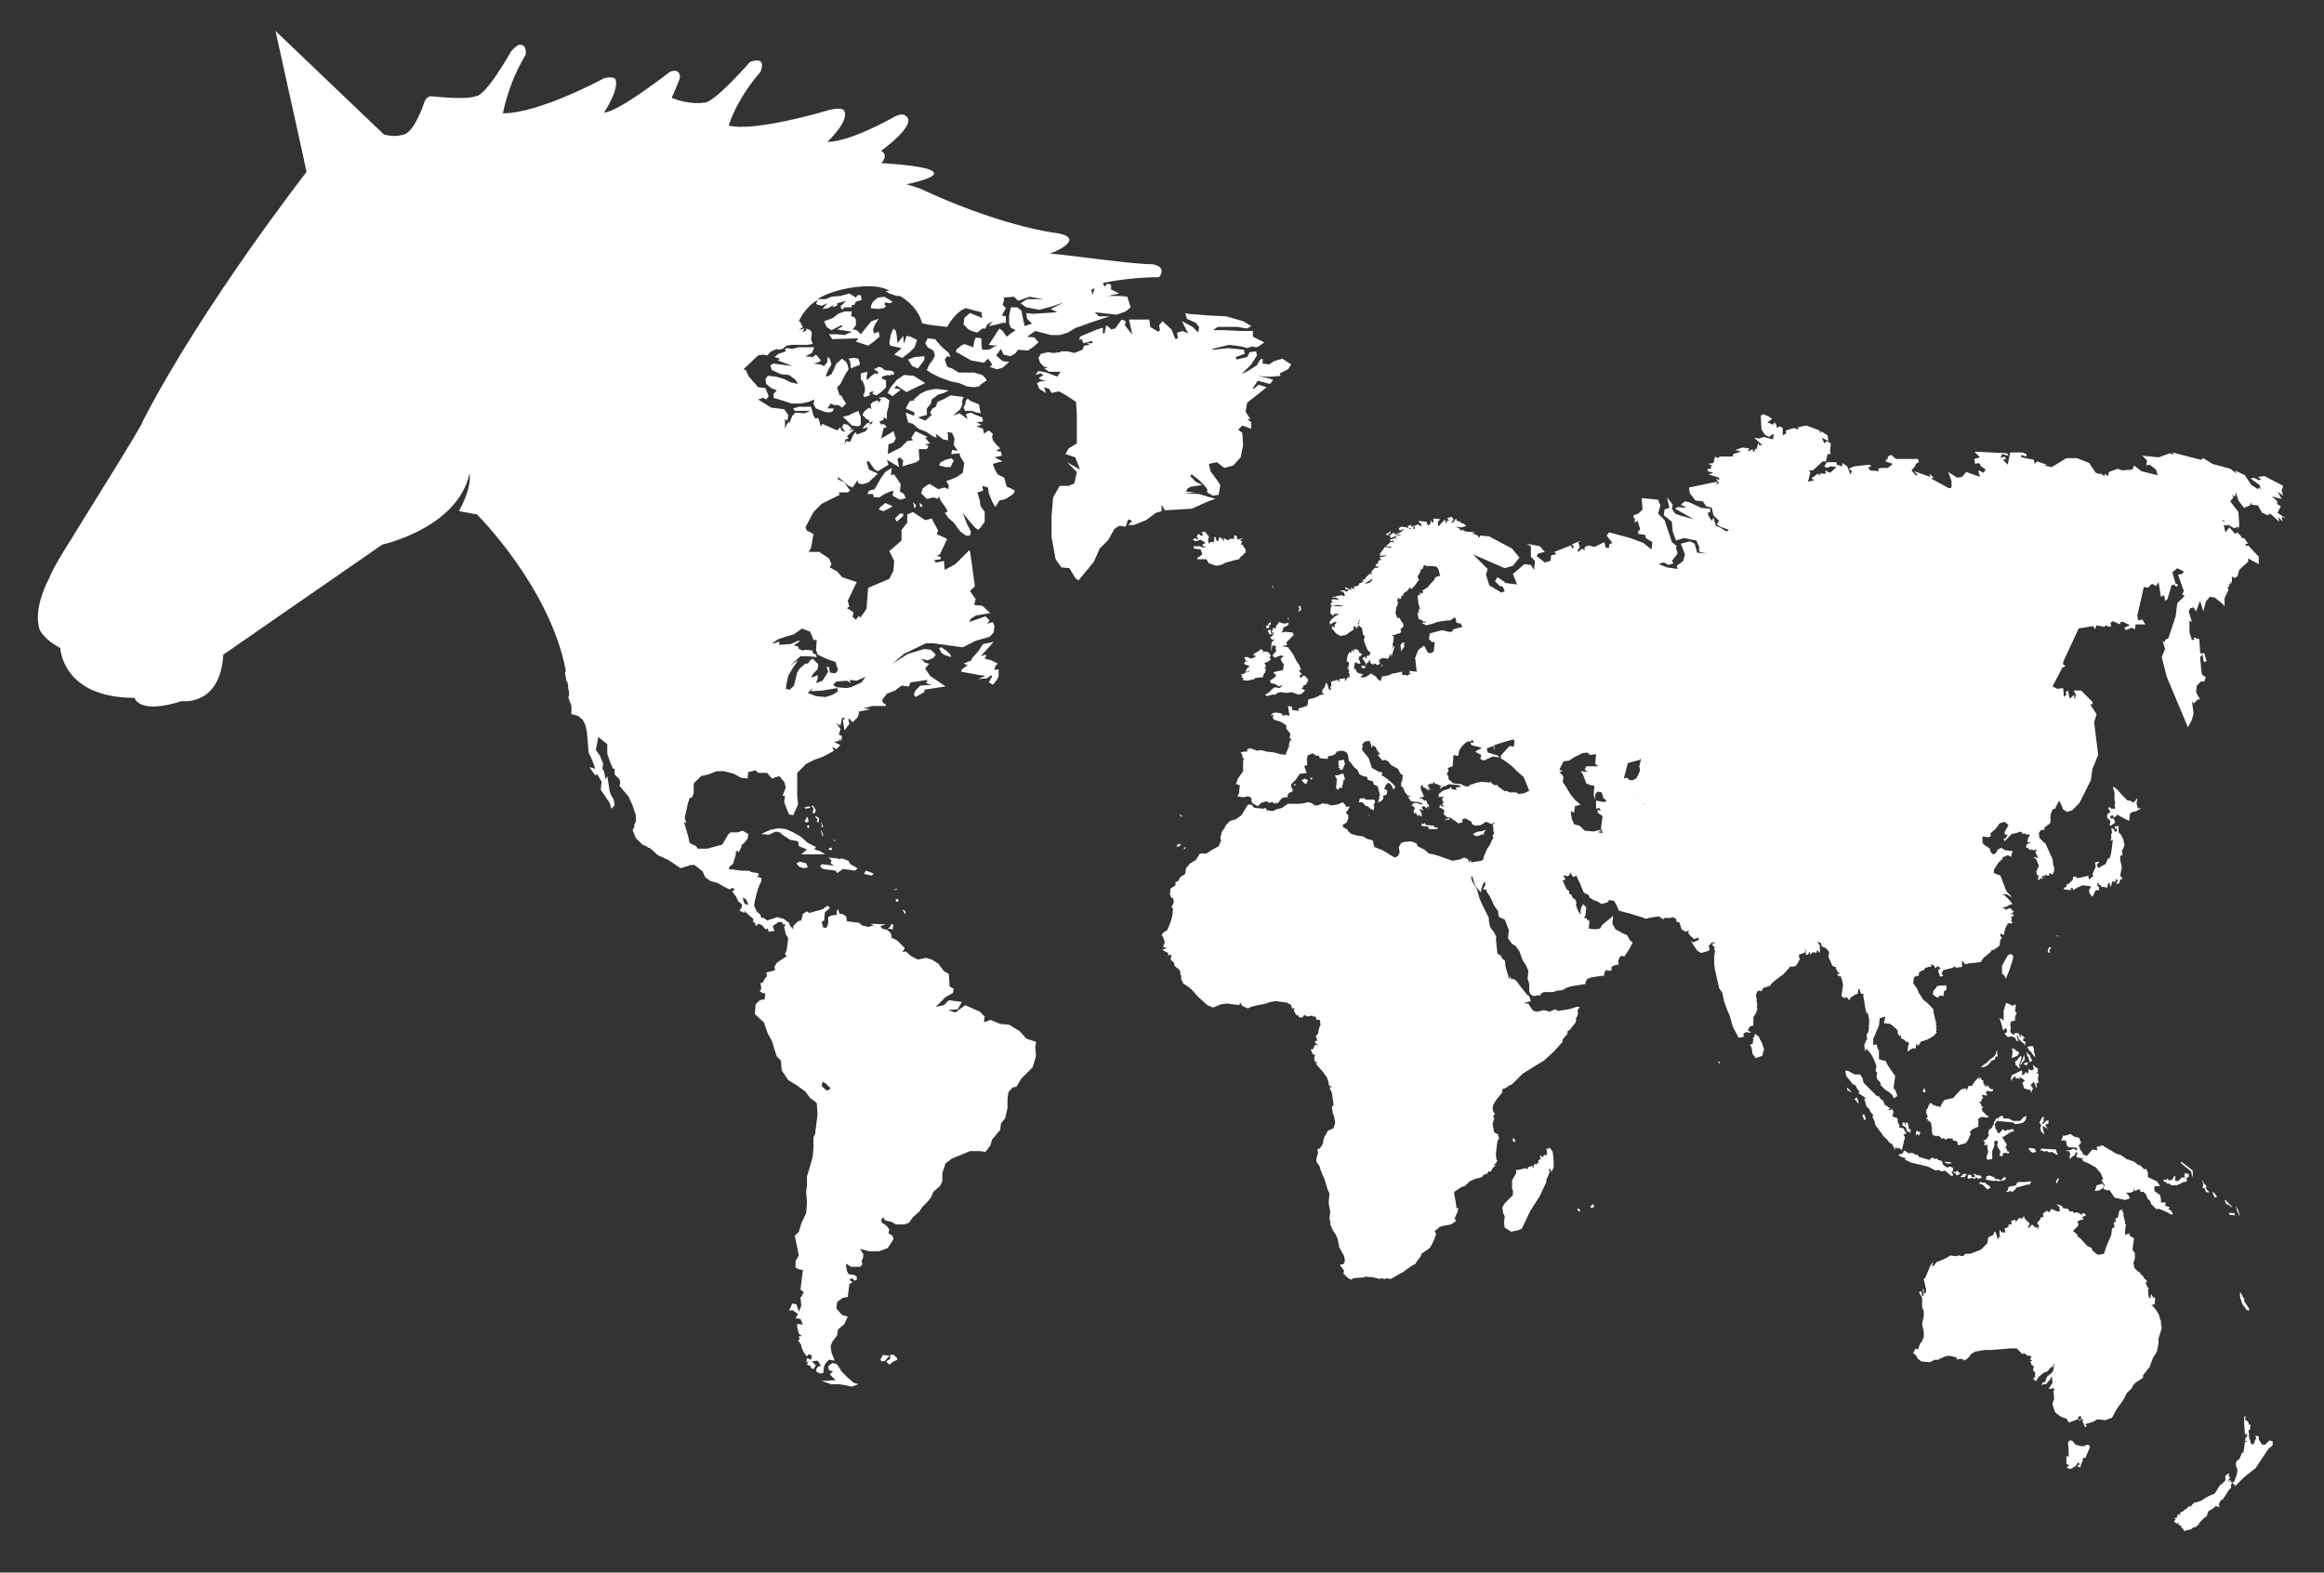 <?xml version="1.0" encoding="utf-8"?>
<!-- Generator: Adobe Illustrator 26.5.3, SVG Export Plug-In . SVG Version: 6.00 Build 0)  -->
<svg version="1.1" id="Ebene_1" xmlns="http://www.w3.org/2000/svg" xmlns:xlink="http://www.w3.org/1999/xlink" x="0px" y="0px"
	 viewBox="0 0 285.1 192.9" style="enable-background:new 0 0 285.1 192.9;" xml:space="preserve">
<rect x="0" y="0" width="285.1" height="192.9" fill="#333333" stroke="none"/>
<style type="text/css">
	.st0{fill:#FFFFFF;}
</style>
<polygon class="st0" points="115.2,79.5 115.5,80.1 116,80.4 116.7,80.6 116.6,80.3 116.2,79.9 115.5,79.4 "/>
<polygon class="st0" points="108,62.2 107.8,62.5 108.4,62.7 109.2,62.3 109.5,62.1 108.6,61.7 "/>
<polygon class="st0" points="111,112.1 111.1,112 111,111.7 110.7,111.6 "/>
<polygon class="st0" points="109.8,63.6 110,64 110.8,63.3 110.8,63 110.4,63 "/>
<polygon class="st0" points="109.9,110.6 110.2,110.6 110.2,110.3 109.9,110.3 "/>
<polygon class="st0" points="110.9,60.6 110.4,60.3 110.5,59.4 109.7,58.2 109.3,58.3 109.4,57.4 108.6,57.9 108.1,58.6 107.3,60 
	106.6,60.2 106.4,60.6 107.1,60.6 107.2,61 107.9,61 108.5,60.6 109.2,60.3 109.6,60.2 109.5,60.8 110.4,61.3 111.1,61.1 "/>
<polygon class="st0" points="106,107.2 106.9,107.4 107.2,107.2 106.8,107 106.2,106.8 "/>
<polygon class="st0" points="98.8,100.6 98.7,100.7 98.9,100.9 99.2,100.8 99.1,100.3 99,100.2 "/>
<polygon class="st0" points="97.7,105.9 98,106.3 98.6,106.5 99.1,106.4 98.9,105.9 98.1,105.7 "/>
<polygon class="st0" points="210.8,130.3 210.9,130.5 211,130.3 210.8,130.2 "/>
<polygon class="st0" points="109.2,113.7 108.9,113.9 109.5,114 109.6,113.4 109.3,113.4 "/>
<polygon class="st0" points="109.7,109.1 109.7,109.2 109.8,109.2 109.8,109.1 110.1,109.1 110,109 "/>
<polygon class="st0" points="100.6,104.4 99.9,104.2 100.1,103.9 99.1,103.4 98.2,102.6 97.3,102.1 96.4,101.7 95.5,101.6 
	94.5,101.8 93.8,102.1 93.4,102.3 94.3,102.4 95.2,102 96,102.2 95.7,102.2 96.9,103 97.9,103.2 98,103.8 99,104.2 98.3,104.8 
	101.2,104.8 "/>
<polygon class="st0" points="99,101.3 99.1,101.6 99.3,101.5 99.2,101.2 "/>
<polygon class="st0" points="195.2,147.9 195.1,148.1 195.3,148.2 195.6,148 195.4,147.7 "/>
<polygon class="st0" points="144.4,103.6 144.4,103.9 144.7,103.8 144.9,103.5 "/>
<polygon class="st0" points="100,100.2 100.3,100.5 100.2,100.8 100.4,100.9 100.5,100.4 100.1,100.1 "/>
<polygon class="st0" points="144.8,100.1 145.1,100.2 144.9,100 144.7,99.9 "/>
<polygon class="st0" points="112.2,62.4 112.3,62.2 112.4,62 112,61.6 "/>
<polygon class="st0" points="145.2,104 145.3,104.2 145.5,103.9 "/>
<polygon class="st0" points="193.5,148.4 193.7,148.6 193.9,148.5 193.6,148.2 "/>
<polygon class="st0" points="185.6,140 185.9,140.1 185.8,139.7 185.6,139.6 "/>
<polygon class="st0" points="190.5,141.4 190.4,141.2 190.3,141 190.1,140.8 190.1,140.7 190,140.9 189.7,140.9 189.8,141.5 
	189.6,141.8 189.5,141.6 189.2,142 189.1,141.8 188.9,141.8 189,142.1 189,142.3 188.9,142.2 188.7,142.4 188.8,142.7 188.7,142.6 
	188.4,142.9 188.4,142.7 188.1,143 188.2,143.2 188,143.2 188,143 187.4,143.2 187.5,143.4 187,143.3 186.8,143.4 186.7,143.4 
	186.3,143.5 186,143.5 186,143.9 185.5,144.8 185.5,145.5 185.5,145.9 185.6,146 185.6,146.6 184.8,147.4 184.6,147.6 184.3,148.1 
	184.4,148.8 184.6,149.2 184.5,150 184.6,150.6 185.1,150.9 185.4,151.1 185.8,151 186.3,150.9 186.7,150.7 187.7,148.6 
	188.9,146.7 189.7,145 189.7,144.7 190,144.1 190.1,143.7 190,143.4 190.2,143.4 190.3,143.8 190.6,143.2 190.6,142.5 "/>
<polygon class="st0" points="100.9,102.6 101,102.5 100.8,101.9 100.7,101.9 "/>
<polygon class="st0" points="100.7,100.9 100.8,101.2 100.8,101.5 101,101.4 100.7,100.8 "/>
<polygon class="st0" points="99.6,99 99.8,99.1 99.7,99.7 99.9,99.8 100.1,99.4 99.8,98.9 99.6,98.8 "/>
<polygon class="st0" points="101.6,104.2 102,104.3 102.1,104 101.8,104 "/>
<polygon class="st0" points="102,105.5 101.9,105.9 102.3,106.2 100.8,106 100.6,106.3 101,106.6 102.5,106.8 102.7,107.1 
	103.4,106.6 104.9,106.8 105.2,106.5 104.3,106 104.1,105.6 103.3,105.3 102.9,105.4 102.8,105.3 101.6,105.2 "/>
<polygon class="st0" points="102.4,103.2 102.5,103.1 102.2,103 "/>
<polygon class="st0" points="142.9,62.6 144.6,62.5 146.2,62.4 148.2,61.5 149.1,61.2 147.1,60.6 145.2,60.5 146.7,60.4 145.5,60.3 
	145.7,59.9 146.1,59.7 147.5,59.5 146.7,59.1 146,58.4 146.2,58.2 147.1,58.9 147.8,59.6 148.1,60 148.1,60.4 148.6,60.7 
	148.8,60.8 149.5,60.7 149.7,59.5 149.3,58.9 148.5,57.8 148.3,56.9 149.3,56.7 150.2,57.4 151.3,57.1 152.2,56.1 152.5,54.6 
	152.4,53.1 151.9,52.7 152.4,52.2 153.5,52.6 153.5,51.8 153,51.4 153.4,51.4 152.8,50.5 153,49.4 154,48.6 155.4,47.5 154.4,47.2 
	153.8,47.7 153.7,47.6 154.3,46.7 155.8,47.1 156.2,46.6 155.6,46.4 154.3,46.1 155.2,46.2 156.1,46.2 157.1,46.1 157,45.8 
	158,45.3 158.4,44.7 157.3,44 156.3,44.3 155.7,44.7 154.9,44.6 154.9,44 154.6,44.1 154.2,44.8 153.1,45.5 152.3,45.9 153.5,44.7 
	154.2,43.6 154.1,43.1 153.3,43.2 153,43.8 151.7,44.1 151.6,43.8 152.7,43.4 152.6,42.9 150.7,42.7 148.8,42.9 148.7,42.8 
	150.8,42.3 152.3,42.5 153,42.7 153.6,42.5 154.1,42.6 154.4,42.5 155.1,42 154.1,41.5 153.7,41.3 153.7,40.6 152.2,40.6 
	150.3,40.5 148.8,40.5 149.4,40.1 150.5,40.1 151.8,40.1 153,40.3 153.5,40 152.5,39.4 150.4,38.8 148.3,38.7 145.8,38.5 
	145.4,38.4 145.6,39.1 146.7,39.6 147.1,40.1 147,40.8 146.3,40.1 145,39.4 145.7,40.8 145.7,40.9 145.1,40.6 144.4,40.8 
	144.5,41.5 144.2,41.6 143.7,40.4 142.6,39.4 142.2,39.9 142.3,40.5 142.1,40.7 141.1,40.1 141,39.2 138.5,39.2 138.9,41 
	138.7,40.8 138,39.9 138.1,39.4 137.6,39.2 136.8,40.3 136.3,40.4 136,40.1 135.7,39.9 135.5,40.9 135.3,40.9 135.3,40.2 
	134.6,40.4 133.9,40.7 132.9,41.1 132.5,41.3 132.4,41.7 132.7,41.6 132.9,42.1 133.7,41.9 134,41.8 134,42.1 133.3,42.1 
	133.7,42.3 133,42.4 132.8,42.9 131.8,43.3 131.4,43.2 131,43.1 130.1,43.1 130.1,43.2 129.2,43.3 128.6,43.2 127.7,43.4 
	127.4,43.9 127.6,44.5 128.1,45 128.6,45.1 128.1,45.2 128.7,45.6 129.5,45.6 130.1,45.6 129.7,46.2 128.4,45.7 127.4,45.5 127,46 
	127.7,45.8 128,46 127.4,46.4 127.8,46.6 128.3,46.7 127.6,46.8 127.2,47 127.5,47.7 128.3,48.2 128.1,47.5 128.7,47.7 129,48.2 
	129.9,48 130.8,48.5 132,49.3 132.1,50.7 132.1,54.4 131.1,55 130.7,55.7 131.9,56.1 132.5,57.6 130.9,56.7 132.1,57.9 131.8,59.3 
	131.1,59.6 130,59.6 129.2,61 129,63.3 129,65.9 129.5,68.6 130.2,69.6 131.2,69.7 131.9,70.9 132.3,71.2 134.2,68.9 134.9,67.3 
	135.9,66.3 136.2,65.8 136.7,64.9 137.3,64.5 138.1,64.6 138.4,63.7 138.9,63.9 138.4,64.4 139.1,64.4 140.6,63.8 141.8,62.9 
	142.5,62.7 142.5,61.9 "/>
<polygon class="st0" points="98.9,99 98.7,99 98.8,99.2 99.4,99.1 99.3,98.9 "/>
<polygon class="st0" points="155.1,77.3 155.1,77.2 155,77.2 "/>
<polygon class="st0" points="155.6,76.5 155.6,76.7 155.5,76.7 155.3,76.8 155.4,76.9 155.3,76.9 155.4,77.1 155.7,77 155.7,76.7 
	155.9,76.6 155.9,76.3 "/>
<polygon class="st0" points="156.2,72.2 156.2,72 156.1,71.9 156,71.8 "/>
<polygon class="st0" points="155.5,77.4 155.6,77.5 155.7,77.8 156,77.8 156.2,77.7 155.9,77.7 155.9,77.3 155.8,77.2 155.6,77.4 
	155.7,77.2 "/>
<polygon class="st0" points="108,166.8 108.2,167 108.6,166.9 109.1,166.3 108.3,166.2 "/>
<polygon class="st0" points="103.9,168.9 103.2,168.2 103,167.8 102.6,167.3 102.1,167.2 101.6,167.6 101.7,168.1 102.2,168.2 
	101.8,168.6 102.5,169.3 100.8,169.4 102,169.8 102.9,169.8 103.6,169.9 104.5,170.1 105.3,169.8 104.7,169.6 "/>
<polygon class="st0" points="158,76 158.1,76 158.1,75.9 158,75.7 "/>
<polygon class="st0" points="159.3,74.4 159.4,74.6 159.3,75.1 159.6,74.8 159.6,74.6 159.5,74.3 "/>
<polygon class="st0" points="170.2,65.7 170.4,65.7 170.5,65.6 "/>
<polygon class="st0" points="170.5,65.7 170.6,66 170.9,65.9 171.1,65.8 171.3,65.6 171.2,65.4 171.1,65.6 171,65.3 "/>
<polygon class="st0" points="170.4,65.4 170.1,65.4 170.1,65.7 170.4,65.5 170.5,65.5 170.6,65.3 170.5,65.1 "/>
<polygon class="st0" points="146.9,68.3 146.9,68.6 148,68.6 148.3,69.1 149.2,69.4 149.8,69.3 150.4,69 150.8,68.9 151.5,68.7 
	152,68.6 152.2,68.3 152.5,68.1 152.6,67.9 152.8,67.8 152.8,67.4 152.4,66.8 152.2,66.8 152.4,66.4 152.1,66.3 152.5,66 
	151.8,66.2 151.7,65.7 151.4,65.7 151.4,66.1 150.8,66.1 150.7,66.3 150.1,66 150.2,66.4 150,66.2 149.7,65.9 149.5,66 149.5,66.3 
	149.3,66.4 149.1,65.9 149,65.8 148.9,66.5 148.6,66.5 148.6,66.4 148.3,66.7 148.2,66.3 148.3,65.8 147.8,65.2 147.4,65.3 
	147.6,65.7 147.3,65.7 147.1,65.5 146.9,65.6 146.8,65.9 147,66 146.9,66.2 146.6,66 146.3,66.2 146.7,66.4 147.3,66.2 147.9,66.6 
	147.5,66.8 147.7,67.1 147.9,66.9 147.8,67.2 147.1,67 146.4,67 146.5,67.3 147.3,67.4 147.4,67.7 147.5,68 147,68.4 "/>
<polygon class="st0" points="109.2,166.7 108.7,167 109.1,167.4 109.6,167 110.1,166.8 110,166.5 109.8,166.4 109.7,166.2 
	109.2,166.2 "/>
<polygon class="st0" points="152.9,83.5 153.5,83.4 153.6,83.3 153.8,83.4 153.9,83.2 154.5,83.1 154.9,83.1 155,82.8 155.1,82.6 
	155.2,82.5 155.3,82.1 155.1,81.9 155.3,81.8 155.3,81.7 155.1,81.3 155.2,81.3 155.5,81.2 155.9,80.9 155.8,80.7 155.7,80.7 
	155.9,80.4 155.6,80 155.1,79.9 154.8,80.2 155,79.9 154.7,79.6 154.5,79.8 154,80.1 153.9,80.2 153.7,80.3 154.1,80.5 153.9,80.6 
	153.8,80.7 153.7,80.7 153.4,80.8 153.1,80.6 152.7,80.6 152.7,80.9 152.8,80.9 152.8,81 153.1,81.2 152.8,81.1 152.6,81.4 
	152.7,81.5 153.3,81.7 153.1,81.9 152.9,82.1 152.8,82.4 153,82.4 153.2,82.3 153.3,82.4 153.2,82.4 152.8,82.5 152.6,82.6 
	152.6,82.7 152.3,82.7 152.2,82.8 152.5,82.9 152.3,83 152.3,83.1 152.6,83.2 152.4,83.4 "/>
<polygon class="st0" points="157.2,77.6 157.4,77.3 157.4,77 158,76.7 158.1,76.4 157.5,76.5 156.9,76.3 156.7,76.7 156.6,76.6 
	156.5,77.1 156.2,77 156,77.6 156.3,77.6 156.1,78 155.8,78.2 156.1,78.5 156.4,78.4 156,78.8 155.9,79.9 156.1,79.2 156.5,79.2 
	156.5,79.7 156.6,79.8 156.1,80.4 156.4,80.7 156.8,80.5 157.2,80.4 157.5,80.5 157.2,80.7 157.1,80.9 157.4,81.4 157.5,81.4 
	157.4,82.2 156.9,82.3 156.4,82.4 156.2,82.5 156.4,82.7 156.5,82.7 156.5,83 155.8,83.5 155.9,83.8 156.4,83.9 156.9,84.2 
	157.4,84 157,84.4 156.4,84.3 156.1,84.5 155.6,85 155.2,85.2 155.4,85.4 156.1,85.2 156.5,85.2 156.7,85 157.1,84.9 157.8,85 
	158.5,84.9 158.7,85 159.3,85.2 159.7,85.1 160.1,84.7 159.6,84.4 159.8,84.4 159.9,84.1 160.2,84 160.5,83.4 160.1,82.9 
	159.8,82.9 159.6,83.2 159.4,82.9 159.7,82.7 159.3,82.2 159.6,82.2 159.4,81.6 159,81 158.6,80.2 158,79.4 157.5,79.3 157.3,79.2 
	157.7,79.2 157.9,79.1 157.8,78.8 158.4,78.2 158.7,77.9 158.6,77.6 157.7,77.5 "/>
<polygon class="st0" points="123.4,61.2 124.3,60.6 124.5,60.2 124,59.9 123.5,59.7 123.2,58.6 122.4,58.2 122,57.5 121.8,56.9 
	122.5,56.7 123,56.6 122,56.1 122.9,55.9 122.8,55.4 122.2,55.3 122.7,55 122.2,54.5 121.8,54 121.7,53.6 121.8,53.2 121.3,52.8 
	120.7,53.2 120.6,52.6 119.8,52.3 120.4,52.1 119.8,51.8 120.6,51.7 120.5,51.2 119.7,50.9 119.1,50.6 118.5,50.8 118.7,51.4 
	118,50.9 117.7,50.7 116.9,51 117.8,50.2 118.1,49.5 118,49.3 118.2,48.7 116.6,48.5 115.7,49 115,49.3 114.8,49.9 114.4,50.1 
	114.1,50.6 114.3,50.9 113.5,51.6 112.6,51.2 113.7,50.9 113.7,50.1 114.2,49.5 114.3,49 115.1,48.4 115.8,48.2 116.4,47.9 
	114.8,47.7 113.7,47.9 112.9,48.3 112.1,49 112.2,49.1 111.6,49.2 111.1,50.1 112.2,50.6 112.1,51 111.1,50.6 111.4,51.8 112,52 
	112.7,52.6 113.7,53 114.4,53.5 114.9,53.7 114.8,53.2 115.7,53.9 116.3,54 116.3,53.3 116.2,53 116.8,53.1 117.1,53.8 117,54.6 
	117.5,55.3 116.8,55.2 116.7,55.7 117.7,55.6 117.8,56 118.3,56.8 118.1,58 117.4,58.5 116.7,58.8 116.1,59 116.4,59.6 116.3,60 
	115.9,59.8 115.1,60 114.1,59.4 113.9,59.4 113.2,59.9 113,60.5 113.7,61.2 114.2,61.1 114.5,61 115,61.2 115.2,60.9 115.4,61.4 
	115.9,62.1 116.2,62.6 116.2,62.8 115.9,62.9 116.4,63.6 117,64.1 117.8,65.2 118.5,65.7 119,65.7 119.1,65.2 118.6,64.2 
	118.1,62.9 118.9,63.9 119.6,64.7 120,65 120.3,64.7 120.8,64 120.8,62.8 120.3,62.1 120.2,61.4 119.9,60.4 120.6,60.2 120.5,59.6 
	121.2,59.8 121.3,60.5 121.7,61.5 122.1,62.2 122.6,61.4 "/>
<polygon class="st0" points="103.6,38.2 102.8,38.5 102.2,39 101.1,39.4 101.4,40.1 102,40.5 103.2,39.9 103.4,40 102.7,40.4 
	104.5,40.7 103.6,41.1 102.7,41 101.7,41 102.1,41.6 105.3,41.5 105,41.9 106.5,42.4 107.2,41.9 107.9,41.3 107.8,40.7 107.2,40.9 
	107.1,40.4 107.4,39.7 107.8,39.1 106.9,39.4 106.4,40 106,40.5 105.6,41 105.1,40.5 104.6,40.4 105,39.9 105,39.2 104.8,38.9 
	104.4,38.8 104.5,38.2 "/>
<polygon class="st0" points="107.7,36.5 107.1,37 106.9,37.4 106.8,37.8 107.7,37.9 108.4,37.8 108.7,37.6 108.5,37.3 108.6,37.1 
	109.2,37.2 109.5,37 108.5,36.4 "/>
<polygon class="st0" points="111.2,41.2 110.9,42.2 110.8,41.2 110.1,42.1 110,41.1 109.9,40.6 109.6,40.3 109.3,41 109.1,42 
	109.2,42.4 110.6,42.7 109.7,43.5 110.7,43.9 111.6,43.2 112.2,42.6 112.5,41.7 111.7,41.3 "/>
<polygon class="st0" points="112.2,43.8 111.4,44.1 111.9,44.9 112.6,45.2 113.3,44.3 113.4,44 113.4,43.7 "/>
<polygon class="st0" points="116.6,43.8 116.4,43.3 115.7,42.7 115.3,42.3 114.7,41.6 113.8,41.5 113.5,42.1 113.8,42.6 114.5,43 
	114.7,43.6 114.4,44.2 114,44.7 113.7,45.4 114.3,45.8 115.3,46.3 116.7,46.8 117.7,47 118.6,47.4 119.5,47.5 120.1,47.4 
	120.4,47.1 121,46.7 121,46.5 120.5,46 119.5,45.7 118.7,45.7 117.6,45.7 116.8,45.2 116.2,45 116,44.4 115.9,44.1 116.2,43.7 "/>
<polygon class="st0" points="104.6,50.7 104,51 103.4,51.1 104,51.7 104.5,52.2 105.3,52.3 105.6,52.1 105.6,51.2 105.3,50.4 "/>
<polygon class="st0" points="104.1,44 104.3,44.4 104.4,45.2 104.8,45 105.4,44.8 105.5,44.6 105.3,44 104.7,43.9 "/>
<polygon class="st0" points="112.9,62.2 113.2,62.1 113,61.8 112.8,61.7 "/>
<polygon class="st0" points="121.8,84 122.3,83.4 122.5,83 122.5,82.6 122.5,82.1 122,82.2 122.1,81.7 122.4,81.4 121.6,81 
	120.8,80.8 121,80.4 120.9,80.3 120.3,80.5 121.4,79.3 121.9,78.7 121.6,78.8 120.6,79 120,79.9 119.2,80.8 119.2,81 118.2,81.4 
	118.7,81.6 118,82.1 117.9,82.4 120.1,82.8 120.9,82.9 120,83.3 121.1,83.2 121.6,82.8 121.7,83 121.3,83.7 "/>
<polygon class="st0" points="102.4,49.7 102.9,49.7 103.3,50 103.8,49.5 103.4,48.9 103.2,48.5 103,48.5 102.8,47.9 102.7,47.5 
	103.1,47.1 103.4,46.5 103.7,45.9 104.1,45.3 104,44.8 103.8,44.4 103.3,44 102.6,44.6 102.3,45.3 102,45.9 101.5,46.2 101.3,46.1 
	101.6,45.4 102,44.7 101.8,44 101.5,43.8 101.5,44.4 101.1,44.9 100.6,44.7 99.8,44.6 100.5,44.4 100.7,44.2 100.1,43.5 99.7,43.8 
	98.8,43.7 99.6,43.3 99.9,42.6 98.8,42.6 98,42.6 97.2,42.8 96.6,42.7 96.3,42.8 96.4,43.1 96.1,43.2 95.5,43.4 95,43.8 95.7,44 
	95.4,44.2 97.2,44.9 94.9,44.6 94.5,44.8 94.7,45.4 95.8,45.9 96.8,46 97.6,46.6 97.9,47.1 97,46.9 96.2,46.5 95.2,46.2 94.2,46.1 
	93.9,46.5 94,47.1 94.6,47.6 95.3,47.9 94.9,48.3 94.9,48.8 95.9,49.1 97.1,49.5 98.2,49.5 99.2,49.3 99.9,49 99.8,49.6 100.1,50.1 
	101.1,50.5 101.7,50.6 102.1,50.5 102.3,50.1 101.5,50.1 101.9,49.5 "/>
<polygon class="st0" points="118.4,49.3 118.5,49.4 118.2,50 118.4,50.4 119.2,50.4 119.8,50.6 120.3,50.7 120.1,49.6 119.1,49.2 
	118.7,48.9 "/>
<polygon class="st0" points="116,56.4 115.4,56.7 115.2,57.1 116,57.3 116.6,57.3 117,56.5 116.7,56.2 "/>
<polygon class="st0" points="111.2,48.1 112.4,47.5 113.5,47 112.1,46.1 110.9,46 110,46.6 109.2,47.6 108.9,48.2 109.5,48.6 
	110.5,47.8 109.7,47.6 110,47.3 "/>
<polygon class="st0" points="108.9,46 109.3,46.1 109.2,45.9 109.6,46 109.7,45.8 109.5,45.5 108.5,45.4 108.2,45.1 107.8,45 
	107.2,45.3 107.7,45.6 107.7,45.9 107.3,45.8 106.8,46.2 106.4,46.6 106.3,46.4 106.4,45.6 105.6,45.8 105.6,46.5 105.9,46.9 
	106.1,47.5 106.1,48 105.9,48.6 106.1,48.7 106.7,48.5 106.7,48.1 107.2,48 107,48.3 107.5,48.5 108.1,48.1 108.7,47.5 108.7,46.7 
	108.4,46.5 108.2,46.5 108.2,46.2 "/>
<path class="st0" d="M101.5,133.8l-0.1-0.1h-0.1l-0.5-0.5l0.1-0.5l0.4,0.2l0.6,0.6L101.5,133.8z M91.6,111l-0.3-0.2l-0.2-0.7
	l0.4,0.2l0.3,0.6L91.6,111z M134,36.2l-0.1-0.7c0.1,0,0.2-0.1,0.4-0.1L134,36.2z M95.5,78.4l0.9-0.3l1-0.3l1-0.7l1,0.4l0.4,1h0.4
	l-0.1,1.2l0.2,0.6l1.3,0.6l0.9,0.3l0.3,1l-0.3,0.4l-0.7-0.1l-0.1-0.7h-0.3l0.2,0.6l-0.7,1.1l-0.8,0.3l0.2-0.5v-0.5L99.9,83l-0.4,0.1
	l0.3-0.5l0.5-0.5l0.1-0.6l-0.7-0.7L99.4,81l-0.3,0.4h-0.3L98.1,82l-0.3,0.5l-0.2,0.8l-0.2,0.8l-0.5,0.5l-0.5-0.1l0.1-0.7l0.2-0.9
	l0.4-0.7l0.8-1.2L97,81.6l1.2-1.1h0.9l1.1,0.1l-0.1-0.3l-0.4-0.2v-0.3l-0.9-0.1l-0.3,0.1L98,79.6l-0.1-0.3l-0.5-0.1l0.5-0.4l0.3-0.2
	h-0.3L97,79l-1.4,0.1v-0.4L95,78.9h-0.3L95.5,78.4z M103.9,83.5l0.5,0.3l-0.2-0.4l0.9,0.1l0.9-0.4l0.2-0.1l-0.5,0.7l-1.3,0.6
	l-0.6,0.1l-1.2-0.1l-0.4-0.3l0.4-0.4L103.9,83.5z M102.2,85.2l-0.9,0.3l-1.2-0.1l-1-0.4l0.6-0.6l-0.2,0.4l1.4-0.1l0.7-0.1l1.1-0.2
	l0.1,0.4L102.2,85.2z M127.1,127.8l-1.2-0.4l-0.8-0.9l-1.3-0.8l-1.1-0.1l-1.2-0.5l-0.8,0.3l0.1-0.7l-0.6-0.6l-0.9-0.4l-0.9-0.4
	l-1.2,0.9l-0.9-0.3l1.2-0.1l0.5-0.9l-1.6-0.2l-0.6,0.6l-1,0.2l0.6-0.6l0.6-0.6l0.9-0.5l0.1-0.5l-0.5-0.3l-0.1-1.5l-0.4-0.3v0.1
	l-0.3-0.3l-0.6-0.8l-0.8-0.5l-0.7-0.2l-1,0.2l-0.8-0.4l-0.7-0.6l-0.4,0.1l0.3-0.5l-0.9-0.9l-0.5-0.3h-0.2l-0.1-0.6l-0.4-0.4
	l-0.7-0.2l-0.2-0.3l0.7-0.2l-1.9-0.1l0.4,0.2l-0.7,0.2l-0.8-0.2l-0.3-0.3l-1.5-0.2l-0.1-0.6l-0.5-0.3H103l-0.2-0.6l-0.2,0.4l0.1,0.3
	l-0.7,0.1l-0.4,0.2v0.8l-0.2,0.5H101l-0.2-0.7l0.3-0.2l0.1-1l0.6-0.5l-0.2-0.3l-0.4,0.2l-0.2,0.2l-0.3,0.1l-1.1,0.3l-0.3,0.1
	l-0.3-0.2l-0.5,0.3l-0.2,0.8l-0.4,0.1l-0.6,0.6v0.4l-0.4-0.5l-0.1-0.3l-0.7-0.5l-0.8-0.2l-0.5,0.2l-0.7,0.2l-0.4-0.3h-0.3l-0.1-0.3
	l-0.1-0.2l-0.3-0.2l-0.2-0.4l-0.2-0.4l0.1-0.6l0.2-0.8L93,109l0.2-0.5l0.2-0.4v-0.4l-0.6-0.2l0.3-0.1l-0.1-0.3l-0.7-0.1l-0.5-0.2
	h-0.9l-1.5-0.2v-0.1l0.2-0.3l0.3-0.2l0.2-0.6l0.2-0.7l-0.1-0.1l0.3-0.3l0.1,0.3l0.4-0.8l-0.1-0.1l0.4-0.3l0.4-0.5l0.1-0.6l-0.7-0.4
	l-0.6,0.2h-0.9l-0.3,0.3l-0.4,0.7l-0.3,0.5l-1.1,0.3l-0.7,0.2h-1.2l-0.2-0.3l-0.8-0.4l-0.2-0.9l-0.3-1l-0.2-0.7l0.3,0.2l-0.2-0.7
	l0.2-0.9l0.2-0.9l0.2-0.6l0.3-0.1l0.2-0.5v-1.2l0.9-0.9l0.9-0.2l1-0.4h0.9l1.2,0.3l0.9,0.5l0.8,0.1l0.1-0.8l0,0l0.9-0.2l0.3,0.3h1.1
	l0.6,0.7l0.9-0.3l0.6,0.7l0.2,0.7l-0.4,1h0.3l-0.1,0.8l0.3,0.8l0.3,0.7l0.5,0.1l0.6-1.3l-0.1-1.1v-1.3v-1.5l1.1-1.1l1-0.5l1.1-0.4
	l1.3-0.7l-0.2-0.5l0.5,0.3l0.5-0.5l-0.8-0.4l0.6-0.1l0.2-0.3l0.1,0.4l0.1-0.7l-0.4-0.2l0.2-0.6v-0.1l-0.5-0.7l0.5,0.3l0.2-0.9
	l0.4-0.1l-0.3,0.4l0.1,0.6l0.1,0.6l0.6-0.8l-0.1-0.4v-0.3l0.5,0.5l0.6-0.6l0.2-0.5l-0.1-0.2l0.5-0.1l1-0.2l-0.9-0.1l1.1-0.3h0.8h0.9
	l-0.1-0.3h-0.2l-0.2-0.4l0.6-0.8l1-0.4l0.8-0.6l0.9,0.1l0.2-0.5l2.1-0.3l-0.2,0.4l0.7,0.2l-1.4,0.1l-0.6,0.6l-0.2,0.5l0.2,0.3
	l1.1-0.6v-0.3l2.6-0.4l-1.9-1.3l-0.6-0.9l0.5-0.6l-0.5-0.1l-0.5-0.5l0.8,0.2l0.7-0.3l0.3-0.4l-0.6-0.6l-0.8-0.1l-2,0.6l-1.9,1.2
	l1.4-1.2l2.7-1.3h0.9l3.6,0.5l1.6-0.8l1.7-0.5l0.5-0.5l0.1-0.8l-0.2-0.5l-0.7,0.2l0.3-0.4l-0.5-0.5l-2,0.7l0.2-0.4l0.6-0.4l1.8-0.3
	l-1-0.9l-1-0.1l0.2-0.7l-0.7-1l0.6-0.6l-0.6-4.3l-0.1-0.1l-1.7,1.7l-1.3,0.7l-0.1-1.1l-1,0.2l-0.2-0.3l0.8-0.1v-0.3l-0.5-0.1
	l0.4-0.2l0.9-1.9l-1.3-0.6l0.2-0.4l-0.8-1.5l-0.8,0.2l-1.5-1l-0.7,0.3v1l-0.7,0.9v1.3l-1.5,1.3l0.6,1.2l-0.1,1.2l-0.5,1l-2.6,1.1
	l-0.2,2.6l-0.8,1.1l-0.1-0.3L105,76l-0.4-0.3l0.1-0.6l-0.8-0.5l0.3-0.2l-0.2-0.7l1.1-2.3l-1.8-0.6l-0.6-0.7l-0.9-0.5l0.2-0.4
	l-0.3-0.7l-1.2-0.8h-1.3l0.3-0.5l0.3-1.7L99,65.1l-0.2-0.4l1-1.9l1-1l2.2-1.1l-0.1-0.3h1.1l0.3-0.2l-0.7-1l-0.8-0.4v-0.3l1.3,1.1
	l0.5,0.2l0.6-0.9l0.1,0.4l0.5,0.1l0.7-0.2l1.2-1.1l-1.1-0.5l-0.3-1h0.3l0.7,1l0.4,0.2L109,57l-0.2-0.6l1.5,0.9l-0.2-1l0.3-0.2
	l0.4,0.4l-0.1,0.7l1.7-0.5l0.4-0.3l-0.1-1.3h1l0.2-0.4l-0.4-0.2l0.6-0.1l-0.6-0.7l0.3-0.1l-1.5-0.7l-0.5,0.8L112,54l-0.7,0.1
	l-0.8,0.8l-1.6,0.8l0.1-1.2l0.6-0.2l0.3-0.5l-0.3-0.9l-1.5,0.9l0.3-1.3l0.4-0.1l-0.4-0.4l-0.3,0.1l-0.2-0.4l0.5-0.2v-0.3l0.4,0.2
	v-0.8l0.2-0.7l0.1-0.8l-0.6-0.4l-0.7,0.1l0.3,0.2l-0.3,0.4l-0.1-0.3l-0.6,0.2l-0.3,0.3l0.1,0.6l-0.3-0.2l-0.6,0.5l-0.2,0.4l0.6,0.6
	l0.1-0.1l0.2,0.4l0.4-0.1l-0.2,0.3l-0.3,0.1l0.2-0.3l-0.4,0.1l-0.4,0.4l-0.2,0.3l0.7-0.2l-0.3,0.5l-1.1,0.4L105,53l-0.3,0.3
	l-0.4,0.9l-0.5-0.1l-0.2,0.4l0.1-0.6l0.4-0.1l-0.2-0.3l0.9-0.8l-0.6,0.1l0.3-0.2l-0.5-0.5l-0.5-0.1l-0.2,0.4l0.4,0.6l-0.5-0.2
	l-0.1-0.4l-0.4,0.4l-1.8-0.8l-0.2,0.3l-0.3-1H100L99.8,51l-0.3-1.1H98l-0.7,0.2l0.2,0.3h1.9l-0.7,0.3l-1.1-0.1L97.2,51l-0.4,1v-0.3
	l-0.3,0.4l-0.2,0.5v-1.2l0.3,0.2l0.1-0.7l-0.5-0.7L94.6,50L93,49l0.6-0.2L94,49l0.3-0.4l-0.4-1L93,47.5l-1.2-1.4l-0.3-0.7l-0.3-0.1
	l1.8-1.7l0.6-0.1l0.5,0.1l0.5-0.5l0.7-0.3l0.1,0.1l0.6-0.1l0.5-0.4l0.6-0.1h1H99l0.7-0.1l-0.2-0.6l0.1-0.8l-0.2-0.3l-0.5-0.2v0.3
	l-0.5,0.1l0.3-0.4h-0.1L98,40.5l0.5-0.4l-0.2-0.3l-0.1-0.3L98,39.4c0,0,0.7-1.7,2.3-2.6l-0.2,0.5l0.7,0.2l0.7-0.3l-0.6,0.7l0.7-0.1
	l0.7-0.4l-0.2,0.3l0.6-0.2v-0.3l1.1-0.3l-0.7,0.7l0.2,0.4l0.3-0.3h0.9v-0.3h0.3L105,37l0.7-0.2l-0.1-0.6h-0.4l-0.2,0.3l-0.8-0.5
	l-1.1,0.3l-1.1,0.1l-0.7,0.3h-1c2-1.4,7.3-2.2,8.8-1h-0.5l0.5,0.3l0.9,0.3h0.4c1,0.6,2.3,1.7,2.7,3.3c0,0.2,3.1,0.5,3.1,0.5
	s1-1.9,2.3-2.3l0.7,0.2l1.2,0.3l0.1,0.7l-1.5-0.6l-0.7,0.6l-0.1,0.8l0.6,0.6l0.4,0.2l0.7,0.2l0.6-0.5h0.4l0.2-0.5l0.7-0.4l-0.5,0.6
	l1-0.2l0.7-0.2h0.4v-0.8l-0.5-0.1l0.5-0.9l-0.4-0.4l0.2-0.7l-0.1-0.2l1.3-0.1l0.5,0.5l1.4-0.5l1.7,0.3h-2l-0.8,0.5l0.7,0.5l1.6,0.3
	l1.5-0.4l1.5-0.5l-1.6,0.8l0.8,0.4l-1.5,0.1l-1.5,0.1l-0.8-0.1l0.1,0.7l0.6,0.6l-0.9,0.3l-0.2-0.9l-0.2-1l-0.5-0.4H124l-0.2,1v1
	l0.2,0.5l0.6,0.3l-0.6,0.4l-0.5,0.4l-0.5-0.7l-0.4-0.3l-1.3,2l0.7,0.1l0.4-0.1l-1.1,0.6h-0.8l-0.1-0.6v-0.8l-0.7-0.1l-0.2,0.5
	l-0.1,0.7l-1.1-0.4l-0.4,0.2l-0.6,0.5v0.3l0.6,0.3l1.2,0.7l1.6,0.3l0.5-0.5l0.4,0.5l0.1,0.3l-0.3,0.2l0.9,0.3l0.7-0.2l0.8-0.7
	l-0.8-0.1l-0.8-0.7l0.6-0.8l0.3,0.7l0.9,0.2l0.6-0.4l0.3-0.4l1.2,0.1l0.6-0.4l0.7-0.6l-0.5-0.6l-0.9-0.1l1-0.7l0.8,0.2l1.1,0.3h1.1
	l1-0.3l1-0.6l0.9-0.3l0.8-0.3l0.9-0.3l1.5-0.5h-1.3l-0.5-0.5l2.7,0.3l1.1-0.4l0.6-0.5l-0.4-1.3l-0.9-0.1h-1.5l1.4-0.3l-1-0.5v-0.6
	l-0.5-0.1l-0.3,0.4l-0.2-0.5c1.5-0.3,4.1-0.7,6.9-0.7c0,0,1.1-1.3-0.9-1.6c-1.7,0.1-10.9-1.2-12.5-1.3c1-0.3,4.7-2.1,0.2-2.6
	c0,0-6.6-0.9-16.2-5.4l-1.6-0.5c0,0,9.4-1.8-3.1-2.6c0,0,1-0.9,0-1.5c0,0,4.6-3.3,3-4.3c0,0-0.4-0.5-1.7,0.3c0,0-5.1,2.9-7.9,2.9
	c0,0,2.9-2.7,2-3.9c0,0-0.4-0.5-2.5,0.2c0,0-8.5,2.5-11.6,1.7c0,0,0.8-3,3.9-6.6c0,0,0.9-2-1.3-1.2c0,0-4.5,5.2-5.7,5
	c0,0-1.7,0.3-3.9-0.6c0,0,0.8-1.8,1-2.4c0,0,0.2-1.3-1.2-0.8c0,0-6.4,5-8.1,5c0,0,1.9-2.8,1.4-4.1c0,0-0.3-0.4-1.4-0.1
	c0,0-7.9,4.3-12.4,4.3c0,0,0.6-3.6,2.8-7.2c0,0,0.2-1.4-0.9-1.2c0,0-0.5,0.3-0.9,0.8c0,0-3.2,5.7-4.4,5.5c0,0-0.6,0.5-5.5,0
	c0,0-0.6,0.1-0.8,0.9c0,0-1.2,3.6-2.5,3.8c0,0-1,0.4-2.4,0L33.8,3.8l3.4,15.4l0.4,1.9c0,0-12.8,16.4-20.1,30.6
	C17.6,52,10,64,8.7,66.2c0,0-2.2,3.4-2.7,4.8c0,0-1.9,3.4-1.2,6c0,0,0.1,1.1,2.6,2.5c0,0,0.2,6.1,9.1,6.1c0,0,0.5,2.1,5.8,0.4
	c0,0,4.7,0.7,5.1-5.7l19.5-13.5c0,0,9.2-2,10.7-8.7c0,0,0.4,1.5-1.3,4.6l2.2,0.4c0,0,8.9,8.8,10.9,19.1v0.1l-0.1,0.3l0.1,0.4
	l0.1,0.6h0.1c0,0.2,0.1,0.4,0.1,0.6v0.4l0.1,0.1c0,0.2,0,0.4,0,0.7l-0.1,0.1l0.4,1.1v1l0.8,0.2l0.6,0.5l0.3,0.6l0.2,0.9l0.1,1.1
	l0.1,1.4l0.3,0.6l0.4,1l0.1,0.4l-0.7-0.2l0.7,1l0.3-0.1l0.5,0.9l-0.1,1l1.1,1.6l0.2,0.7l0.4-0.4l-0.1-0.7L75,97.6l-0.2-0.5l-0.3-1.9
	l-0.2,0.4l-0.2-1l-0.2-0.3l0.1-0.6l-0.4-1L73.1,92l0.3-1.6l1.1,0.9v1.2l0.4,1.1l0.3,0.7h0.2V95l0.6,0.6l0.1,0.4L76,96.4l1.1,1.3
	l0.5,1.1L78,100v0.8l-0.2,0.4v0.3l-0.2,0.3l0.4,1l0.8,0.8l0.7,0.3l-0.1,0.1h0.2h0.1l1,0.9l1.3,0.6l1.5,1l1.3-0.4h0.4l1,0.8l0.3,0.7
	l0.7,0.5l0.8,0.2l0.7,0.4l0.8,0.4l0.4-0.2L90,109l0.1,0.2l-0.3,0.1l0.5,0.7l0.3,0.6l0.4,0.3v0.4l-0.3,0.4l0.7,0.3l-0.1-0.3l0.5,0.5
	l0.6,0.5v0.4l0.1,0.1l0.1-0.1l0.1,0.4l0.1,0.1l0.2-0.3l0.5,0.2l0.4,0.5l0.3-0.1l0.1,0.4l0.7-0.1l-0.2-0.6l0.7-0.5h0.4l0.2,0.3h0.3
	l-0.2,0.3l0.2,0.9l0.3,0.5l-0.2,1.5l-0.2,0.4l0.2,0.3l-0.3,0.2l-0.9,0.6l-0.3,0.5l0.1,0.4l-0.7,0.2l-0.4,0.1l0.1,0.4l-0.3,0.4
	l-0.2,0.4l-0.3,0.1l0.1,0.7l-0.2,0.3l0.5,0.3l0.1-0.1l0.1,0.1l-0.1,0.7h-0.2l-0.4,0.1l-0.5,0.5l-0.1,1.2l1.1,1l0.5,1.4l0.5,0.9
	l0.3,1l0.3,0.9l0.5,0.5l0.1,1.2l0.8,1.2l1,0.6l1.1,0.8l0.6,0.8l0.8,0.6l0.1,1.4l-0.3,2.4l-0.2,0.4v1.3l-0.1,1.1l-0.3,1.1l-0.4,1.3
	v1.1l-0.1,0.8l0.1,1.3l-0.1,1.3l-0.6,1.3l-0.3,1l-0.5,0.5l0.3,1.4l0.2,1l-0.4,0.7v0.8l0.4,0.2l0.5,0.1l-0.3,2.4l0.4,0.3l-0.3,0.6
	h-0.1l0.1,1.1l-0.3,0.7l-0.3-0.9l-0.5-0.1l-0.4,0.9l0.4-0.1l0.7,0.5l-0.3,0.5l0.6,0.1l0.3,0.7l-0.7-0.1v0.4l0.2,0.8l0.4,0.3H98
	l0.1,0.4l-0.2,0.1l0.4,0.6v0.2l0.3,0.7l0.4,0.5l0.2-0.3l0.4,0.2l-0.1,0.5l-0.5-0.2l-0.1,0.6l0.3-0.3l-0.2,0.5l0.5,0.2l-0.1,0.1
	l0.4,0.3v-0.1l0.3-0.4l-0.5-0.5l0.7-0.1l0.4,0.6l-0.4,0.2l-0.2,0.3l0.1,0.3l0.5,0.2l0.3-0.1l0.1-0.8l0.2-0.4l0.4-0.4l0.7,0.1l-0.4-1
	l-0.1-0.8l0.2-0.5l0.6-0.8l0.1-0.7l0.8-0.7l0.4-0.9l-0.7-0.2l-0.7-0.8l0.1-0.8l0.7-0.5l0.6-0.1l0.2-1.6l0.4-0.2l-0.4-0.3l0.1-0.1
	l0.3-0.1l0.2,0.3l0.3-0.1v-0.4l-0.3-0.2l-0.7-0.1l-0.2-0.4l-0.1-0.6V155l0.6,0.4h1.1l0.3-0.3l-0.1-0.4l0.2-0.5v-0.4l-0.4-0.6
	l1.2,0.3h1.1l1.1-0.4l0.4-0.6l0.3-0.5l-0.1-0.4l-0.5-0.3l0.1-0.5l-0.4-0.5l-0.5-0.3l-0.1-0.3l0.2-0.4l0.3,0.4l0.8,0.2l0.5,0.3h1
	l0.6-0.2l0.5-0.7l0.8-0.7l0.3-0.5l0.6-0.6l0.5-0.6l0.3-0.7l0.8-0.7l0.3-0.6v-1l0.4-1.2l0.8-0.6l1-0.4l1.2-0.5h1.2l0.7,0.1l0.6-0.8
	l0.2-0.7l1-1.2l0.1-0.8l0.5-0.6l0.3-1.3v-1.1l0.1-0.8l0.5-0.6l0.5-0.1l0.6-1l0.3-0.3l0,0l0.5-0.5l0.6-0.6l0.4-1.4l-0.1-1
	L127.1,127.8z"/>
<polygon class="st0" points="252.2,144.9 252.3,145.2 252.6,144.6 252.5,144.5 "/>
<polygon class="st0" points="271.5,146.5 271.7,146.9 272,146.8 271.9,146.7 271.7,146.4 271.4,146.2 "/>
<polygon class="st0" points="273.1,147.7 273.4,147.8 273.8,148.1 273.8,148 273.4,147.6 273.3,147.5 273,147.2 272.9,147.2 "/>
<polygon class="st0" points="270.2,145 270.3,145.3 270.2,145.7 270.5,145.8 270.6,146.2 271,146.3 271,146.2 270.7,145.9 
	270.6,145.7 270.7,145.5 270.3,145.1 270.3,145 270.2,144.7 "/>
<polygon class="st0" points="274.4,148.4 274.6,148.9 274.8,149.3 274.7,148.9 274.6,148.5 274.5,148.3 274.4,148.1 274.3,147.9 "/>
<polygon class="st0" points="277.9,177.2 277.5,177.2 277.1,176.6 277.1,176.2 276.7,176.1 276.8,176.6 276.7,176.5 276.5,177.1 
	276.2,177.2 276,176.6 275.9,176.3 275.9,175.8 275.8,175.5 276,175.4 276.1,174.7 275.9,174.8 275.8,174.4 275.5,174.2 
	275.4,174.1 275.5,173.7 275.3,173.8 275.3,174.5 275.4,176 275.5,175.9 275.7,175.9 275.6,176.3 275.5,176.3 275.4,176.8 
	275.7,176.7 275.5,176.9 275.4,176.9 275.2,178.3 275.1,178.1 274.7,179 274.5,179.1 274.3,179.4 274.3,179.8 274.4,180.1 
	274.5,180.3 274.4,180.9 274.1,181.7 273.9,181.9 274,182.1 274.2,182.1 274.1,182.4 274.7,181.8 275.2,181.3 275.8,180.8 
	276.7,180.1 278.3,177.7 278.8,177.3 278.8,176.8 278.4,176.7 "/>
<polygon class="st0" points="273.6,181.8 273.7,181.5 273.5,181.6 273.4,181.8 273.4,181.5 273.6,181.2 273.4,181.1 273.5,180.7 
	273,181 273,181.6 272.5,182.1 272.4,182.1 272.2,182.4 271.7,183.2 270.8,183.6 270,184.1 269.4,184.3 269.2,184.3 268.9,184.6 
	268.7,184.9 268.6,184.7 268.2,185.1 268,185.2 267.8,185.4 267.5,185.5 267.5,185.6 267.4,185.6 267.5,185.9 267.2,185.7 
	267.1,186 267,186.2 266.8,186.2 266.8,186.3 266.9,186.4 266.7,186.6 267,186.9 267.3,186.8 267.3,186.9 267.2,187 267.6,187.2 
	267.6,187.4 267.8,187.5 267.9,187.8 268.8,187.6 269,187.4 269.4,187.3 269.7,187 269.8,186.9 269.8,186.8 270,186.6 270.4,186.2 
	270.7,186 270.9,185.4 271.4,185.1 271.8,184.8 271.8,184.6 271.9,184.8 272.1,184.8 272.3,184.9 272.2,184.5 272.4,184.1 
	272.7,183.9 273.1,183.3 273.4,182.8 273.7,182.5 273.7,182.1 273.9,181.8 "/>
<polygon class="st0" points="274.8,159.1 275.1,160 275.5,160.5 275.5,160.6 275.9,160.8 275.9,160.5 275.5,159.9 275.3,159.6 
	275.3,159.2 275.2,159.2 274.9,158.6 274.8,158.5 "/>
<polygon class="st0" points="273.5,149 274.2,149.1 274.1,148.8 273.4,148.8 "/>
<polygon class="st0" points="257.2,145.4 257,146.1 257.6,146 258,145.7 258.1,145.4 257.9,145.2 "/>
<polygon class="st0" points="251.6,116.2 251.4,116.2 251.3,116.3 251.2,116.8 251.5,116.9 251.4,116.6 251.7,116.1 "/>
<polygon class="st0" points="250.3,141.1 250.4,141.2 250.4,141.1 250.5,141.1 250.8,141.3 250.9,141.2 251.1,141.2 251.5,141.4 
	251.5,141.3 251.7,141.3 252.4,141.7 252.4,141.5 252.3,141.3 252.2,141 250.4,140.9 "/>
<polygon class="st0" points="266.4,148.8 266.5,148.7 266.3,148.5 266,148.3 266.2,148.1 265.6,147.9 265.7,147.5 265.1,147.5 
	265.1,147.1 265,146.7 265,146.6 264.3,146.1 264.3,145.5 265,145.5 264.6,144.9 263.5,144.4 263.5,143.8 263.3,143.4 263,143.4 
	262.5,142.9 262.3,142.9 261.8,142.5 260.9,142.2 260.2,141.7 259.6,141.5 258.9,141.1 257.9,140.5 257.2,140.7 257.3,141.1 
	256.7,141 256,141.8 255.8,141.7 255.5,141.6 255.5,141.4 255.4,141.3 255.3,141 255.3,141.3 255,140.5 255.3,140.2 255.1,139.7 
	255.1,139.6 254.4,139.4 254,139.1 253.4,139.3 253.1,139.3 252.9,139.8 252.9,139.9 253.4,139.9 253.5,140.1 253.5,140.4 
	253.7,140.7 254.8,140.8 254.8,141.1 254.5,141 254.4,140.9 253.9,141.1 253.6,141.1 253.4,141.2 253.8,141.2 253.9,141.4 
	254,141.5 253.9,141.8 253.9,142.2 254.2,141.9 254.5,141.7 254.6,141.5 254.7,141.3 254.9,141.5 254.7,141.7 254.8,142 
	255.1,141.9 254.9,142 255.6,142.1 255.5,142.2 255.3,142.2 255.7,142.5 256.2,142.7 257.1,143.2 257.7,143.9 258,144.6 
	257.8,144.8 258.2,145.4 258,145.8 258.4,146 258.8,146 259.4,146.9 260.7,147.2 261.3,147 261.1,146.6 260.8,146.3 261.5,146.3 
	261.5,146.2 261.7,146.2 261.8,145.8 261.9,146.1 262.2,146 262.2,145.9 262.5,145.9 262.6,146.2 263,146.2 263.1,146.4 
	263.2,146.4 263.5,147.1 263.7,147.2 263.8,147.4 263.9,147.7 264.5,148.3 264.9,148.3 266.1,148.8 266.1,148.9 266.6,149 
	266.5,148.8 "/>
<polygon class="st0" points="267.5,142.6 267.7,142.8 268.3,143.3 268.8,143.7 268.9,144.2 268.9,144.4 269,144.2 269,143.8 
	269,143.6 268.5,143.2 267.6,142.5 "/>
<polygon class="st0" points="254.3,107.6 254.3,107.9 254,108.2 253.8,108.4 253.5,108.5 253.5,108.8 253.2,108.9 253.2,109.1 
	254.1,109.2 254,109 254.2,108.9 254.3,109 254.3,109.2 254.8,108.9 255.5,108.6 256.4,108.7 256.5,108.9 256.3,109.1 256.3,109.5 
	256.5,109.8 256.7,110 257.1,109.2 257.5,109.2 257.5,108.8 257.3,108.7 257.3,108.3 257.5,108.3 257.4,108.5 257.8,108.6 
	257.7,108.8 258.1,108.8 258.5,108.9 258.6,108.4 258.8,108.3 258.9,108.8 259,108.6 259.1,108.2 259.2,108.1 259.5,108.2 
	259.6,107.8 259.8,108 259.6,108.5 260,108.3 260.1,107.9 260.4,107.8 260.1,107.4 260.3,106.4 260.1,105.5 260.1,105 260.3,104.9 
	260.4,104.9 260.3,104.4 260.5,104 260.7,103.4 260.6,103.6 260.5,103 260.2,102.4 259.9,102.1 259.9,101.3 259.6,101.4 
	259.5,101.3 259.4,101.7 259.7,101.6 259.7,102 259.5,102 259.5,102.1 259.3,101.7 259,101.6 259.1,102.1 259,102.3 259,102.9 
	258.9,103 259,103.1 259.2,103 259,104.6 258.8,105.3 258.6,105.3 258.3,106 257.7,106.3 257.5,106.5 257.3,106.3 257.3,106.2 
	257.2,106.1 257.5,105.8 257.5,105.7 257,105.8 257.1,106.3 256.8,107 256.7,107.2 256.8,107.5 256.6,107.6 256.3,107.9 
	256.2,107.6 256.2,107.4 255.9,107.5 255,107.7 254.7,107.7 254.7,107.5 "/>
<polygon class="st0" points="268,144.5 267.7,144.4 267.3,144.8 267.1,144.9 266.9,144.8 266.8,144.9 266.9,144.3 266.7,144.3 
	266.5,144.7 266.1,144.8 265.9,144.6 265.6,144.8 265.5,144.6 265.4,144.9 265.7,145 265.9,145.2 266.2,145.2 266.3,145.4 
	267,145.4 267.7,145.1 267.7,145 268,145 268.3,144.9 268.2,144.5 268.5,144.4 268.5,144 268,143.9 "/>
<polygon class="st0" points="258.5,100.3 258.9,100.7 258.8,101.2 258.9,101.3 259.1,101.2 259.3,101 259.4,101 259.5,100.8 
	259.4,100.7 259.3,100.4 258.9,100.4 258.9,100.1 259.2,100 259.3,100.3 259.6,100.1 259.8,99.9 260,100.1 261.2,100.7 261.3,99.8 
	261.6,99.6 262.1,99.5 262.2,99.4 262.5,99.3 262.6,99.1 262.3,99.2 262.1,98.6 262.2,97.9 261.8,98.4 261.6,98.4 261.3,98.2 
	261,98.2 260.3,97.5 259.7,96.8 259.3,96.5 259.2,96.6 259.4,97.2 259.4,98.1 259.5,98.6 259.4,98.6 259.5,99.2 259,99.2 258.8,99 
	258.6,99.1 258.9,99.6 258.5,99.9 "/>
<polygon class="st0" points="174.3,98 174.5,98.3 174.8,98.6 175,98.9 175.3,99 175.3,98.8 175.1,98.6 175,98.2 174.7,98.2 
	174.4,97.9 "/>
<polygon class="st0" points="167,81.8 167.2,82 167.5,81.9 167.5,81.7 167.2,81.7 167.1,81.6 "/>
<polygon class="st0" points="167.6,80.6 167.7,80.7 167.5,80.8 167.5,80.5 167.2,80.7 167.1,80.7 167.5,81.3 167.6,81.6 167.7,81.3 
	168,81.2 167.8,81.1 168.1,81 168.1,80.4 167.8,80.4 "/>
<polygon class="st0" points="181.6,102 181.3,102 181.2,102.1 181,102.1 180.9,102.2 180.7,102.3 180.9,102.5 181.3,102.6 
	181.3,102.5 181.5,102.5 181.9,102.3 182.1,102.5 182,102.2 182.3,101.8 "/>
<polygon class="st0" points="174.7,101.1 174.4,101 174.4,101.3 175.2,101.4 175.3,101.7 176.3,101.7 176.4,101.5 175.9,101.5 
	176,101.3 174.9,101.2 174.8,100.9 "/>
<polygon class="st0" points="166.3,81.2 166.6,81.4 166.9,81.4 166.8,81 166.2,80.9 "/>
<polygon class="st0" points="171.8,79.1 171.9,79.9 172.2,79.4 172.3,79.3 172.2,79 172.4,78.9 172.1,78.8 "/>
<polygon class="st0" points="169.5,81.7 169.6,81.8 169.6,81.7 169.5,81.4 "/>
<polygon class="st0" points="170.8,79.6 170.6,80 170.7,80.6 170.9,79.9 171.1,79.3 171,79.3 "/>
<polygon class="st0" points="164.1,95.1 163.8,95.1 163.8,95.2 164,95.6 163.9,96.7 164.2,96.9 164.3,96.6 164.6,96.7 164.8,95.9 
	164.8,95.7 165,95.6 164.8,94.9 164.7,94.9 "/>
<polygon class="st0" points="160.9,95.7 161,95.4 160.7,95.4 "/>
<polygon class="st0" points="159.7,95.7 159.7,95.8 159.9,95.9 159.9,96 160.2,96.2 160.4,95.9 160.4,95.6 160.2,95.6 160.1,95.5 
	"/>
<polygon class="st0" points="158.7,96.2 158.8,96.4 159,96.2 "/>
<path class="st0" d="M272.6,63.9l0.1-0.1L273,64L272.6,63.9z M202.6,99.9l-0.2-0.4L202.6,99.9L202.6,99.9z M201.5,98.7h-0.1l0.6-0.2
	L201.5,98.7z M201.1,94l0.1,0.5l-0.3,0.7l-0.2,0.3l-0.4,0.2h-0.4l-0.3-0.3l-0.4,0.1l0.5-1.9l1.5-0.4V93l0.1,0.2L201.1,94z
	 M200.2,97.1l0.8,0.5l0.3,0.2L200.2,97.1z M196.8,98.4L196.8,98.4l-0.5-0.1l-0.5-0.1v1l0.4-0.1l0.2,0.4l-0.4-0.2v0.4l0.6,0.4
	l-0.2,1.5l0.2,0.6l-0.5-0.1V102h0.3l-0.1-0.2l-0.8,0.2l-1.1-0.1l-0.6-0.6l-0.7-0.2l-0.3-0.7v-0.1l-0.1-0.7l0.1-0.1l0.3,0.2l0.1-0.8
	l0.7-0.2l-0.6-0.5l-0.6-0.7l-0.6-1l-0.4-0.6l0.1-0.6l-0.2-0.3l-0.3-0.3l0.4-0.1l-0.4-0.2l0.5-1l0.7-0.1l0.6-0.4l0.6-0.3l0.4-0.2
	l0.6-0.1l0.4,0.3l0.7-0.1l-0.1,1.2l0.4,0.3h-1.5l-0.2,0.4l0.4,0.3l-0.9-0.1l0.3,0.4l0.4,1.1l0.5,0.2l0.5,0.1l-0.1,1.1l0.2,0.6v-0.7
	l0.3-0.3l0.5,0.1l0.2,0.7l0.4,0.3L196.8,98.4z M187.6,97l-0.6,0.3l-0.7,0.1l-0.3-0.2h-0.8l-0.4-0.2l-0.1,0.1l-0.5-0.3l-0.1-0.2
	l-0.1,0.1l-0.1-0.1l-0.2-0.3h-0.4l-0.3-0.2l-0.1-0.2h-0.1V96l-1-0.1l-0.6,0.1l-0.6,0.2l-0.3,0.1l-0.2,0.2l-0.5-0.1l-0.3-0.2l-1-0.1
	l-0.6-0.5v-0.3l-0.2-0.4l0.2-0.3l-0.1-0.4l0.3-0.1l0.3-0.1l0.1-1.3l0.1-0.1h0.1v0.1h0.4l0.1-0.6l0.3-0.5l0.5-0.5l0.4-0.2l0.1,0.1
	h0.1l0.2-0.3l0.2,0.4h-0.4l0.1,0.3l1.2,0.3v0.1l-0.6,0.3l-0.1,0.1l0.3,0.2l0.4,0.2l-0.1,0.5l0.4,0.2l0.7-0.3l0.4-0.2l0.8,0.1
	l-0.1-0.2l-1.3-0.4l-0.1-0.5l0.8-0.3l0.2,0.6l-0.1-0.7l1.6-0.5l0.8-0.2l0.1,0.3l-0.1,0.6l-0.5-0.1l-1.1,1.2V93l0.9,0.6l0.6,0.5
	l0.6,0.6l0.7,0.6l0.3,0.7L187.6,97z M279.9,63.4l0.5,0.2l-1-0.7l0.4-0.8l-0.5-0.3l0.1-0.1l-0.1-0.3l-0.6-0.5l1.2,0.3l-0.5-0.9
	l0.7,0.5l-0.2-0.6l0.2-0.6l-2.3-1.2l-0.8,0.1l0.4,0.3l-0.3,0.1l-0.6-0.3l-0.4,0.1l1.1,0.8l0.2,0.7l-0.2-0.4L277,60l-0.8-0.5
	l-0.8-1.2l-1.2-0.6l0.2,0.4l-0.8-0.6l-2.2-0.6l-1.1-0.7l-0.3,0.2l-3.5-0.9l0.2,0.3l-0.5-0.2l-1.4,0.5l-2-0.2l0.6,0.6l-0.1,0.6
	l0.4-0.1l0.8,0.6l0.2,0.7l-2-0.5l-0.9-0.7l-0.2,0.5l-1.3,0.1l-0.5-0.2l-1.1,0.4l-0.1,0.5l-0.4-0.3v0.3l-0.2-0.1l-0.4-0.3l0.1,0.2
	l-0.6-0.2l-0.8-1.2l-1.5-0.6h-1.3l-1.8,1.1l-0.9-0.2l0.3-0.1l-1.2-0.4l-0.3,0.3l-0.1-0.5l-0.5-0.1v-0.1v0.1l-1-0.2l-0.1-0.3l0.7,0.2
	v-0.3l-0.5-0.2h-1.5l-0.3,1.5l-0.6-0.6l0.4-0.1l-0.2-0.3l-0.5,0.2l0.2-0.5l0.8,0.2l-0.2-0.3l-3.9-0.2v0.1l0.6,0.6l-0.7,0.2l0.1,0.6
	l0.4-0.1L243,57l-0.1,0.1l0.7,0.5l-0.3,0.4l-0.5-0.3l-0.1,0.1l0.2,0.7l-1.7-0.6l-0.5,0.6l-0.6,0.1l-1.1-0.7l0.4,1.1v0.8l-0.3,0.1
	l-2.2-1.2l0.3-0.1l-0.5-0.5l0.1,0.4l-2-0.7l0.5,0.5H235l-0.5-0.6l0.5-0.6v-0.2l0.4-0.2l-0.1-0.4h-2.7l-0.6-0.5l-0.4,0.2v0.4
	l-0.1-0.2l-0.2,0.4l0.9,0.3l-0.6,0.5h-0.8l-0.4,0.1l0.1,0.3l-1.1-0.1l-0.2-0.4l0.4-0.1l-0.3-0.2l-1.8,0.2l-0.7,0.3l0.4,0.3l-0.2,0.4
	l-0.4-1l-0.6-0.4v0.4l-0.7-0.2v-0.3h-1.2l-0.3,0.5l0.3,0.2l0.5-0.2l0.7,0.1l-0.8,0.7l-0.6-0.3l0.1,0.4h-0.8l0.1,0.3l-0.3-0.3
	l-0.8,0.6l0.4,0.2l-0.8,0.2l0.3-1.2l-0.2-0.2h0.5l1.2-1.1h-0.4h0.8l0.2-0.9h0.4l-0.1-0.3l0.1-1l-0.5-0.3l-0.3,0.3l-0.3-0.7l0.8,0.4
	l-0.1-0.7l-0.8-0.5v0.3l-0.2-0.4l-1.6-0.6l-1,0.2v0.3l-0.5-0.2l-1,0.3v0.4l-0.4,0.2v-0.9l-0.4-0.2l-0.3,0.2l-0.1-0.4l-0.2-0.3
	l-0.2,0.3l-0.7-0.3l0.6-0.4l-0.4-0.3l-0.7-0.3L216,51l0.1,1.7l0.4,0.6l0.5,0.3l0.6-0.4l-0.1,0.7l-1.1-0.3l-0.6,0.2l-0.6-0.1l1,0.9
	h-0.4l-0.1-0.3l-0.2,0.8l-0.1-0.1l-0.3,0.5l-0.1-0.4l-0.6,0.3l0.2-0.4l-0.9-0.1l-0.8,0.3l0.7,0.2l-1,0.3V56H211l-0.3,0.2l-0.3-0.2
	l-0.2,0.8l-0.7,0.1l0.7,0.2h-0.3v0.4h-0.4v0.3l0.7,0.2l-0.6,0.2l1.3,0.4v0.3l-0.4-0.2l0.4,0.6l-0.5,0.1l0.3-0.2l-0.1-0.1l-3.4,0.7
	l0.1,0.7l0.7,0.9l0.9,0.1l0.4,0.6l0.7,0.2l0.2,0.9l0.7,0.7l-0.3,0.4l0.4,0.3l1.1,0.4l-0.3,0.2l-0.8-0.5l-0.5-0.2l-0.3-1l-0.2,0.4
	l-0.4-0.6l-0.1-0.4l0.3-0.1v-0.4l-1.1-0.1l-1.5-0.7l-0.5-0.1l-0.5,0.4l0.7,0.4l-1.1-0.1l-0.3,0.2l2.3,1.3l-1.8-0.5l-0.5-0.2
	l-0.4-0.6l0.1-0.5l-0.7-0.9l0.3,1.3l-0.6,0.2l-0.1,0.7l1,0.8l0.1,1.2l0.4,1.1l1-0.3l1.5,0.3l0.4,0.9l-0.1,0.1l0.1,0.4l0.9,0.2
	l-1.2-0.1l-0.3-1.1l-0.6-0.3l-1.1,0.3l0.5,1.3l-0.2,0.8l-0.8,0.6l0.1,0.4l-1.3-0.2l-1-0.4l0,0l0,0h-0.1l0.7-0.2l0.6,0.3l0.6-0.2
	l-0.2-0.3l0.7-0.9l-0.2-0.7l0.1-0.2l-0.6-0.5l-0.9-2.7l-0.8-0.8l0.3-1l-0.3-0.7l-2-0.2l0.1,1.4L201,63l-0.6,0.2v0.4l0.2-0.1
	l-0.1,0.6l0.4-0.2l0.3,1l-0.2,0.3l-0.1-0.1l0.1,0.4l0.8,0.1l0.1,0.4l0.8,0.5l-0.1,0.9l-1-0.8L200,66l-2.6-0.7l-0.3,0.4l0.7,0.9
	l-0.4,0.2v0.4H197l-0.2-0.7l-1.2,0.6l-0.7-0.2l-0.5,0.2v0.4l-0.3-0.2l-0.5,0.4v-0.1v0.1l-0.1-0.1l0.3-0.5l-0.2-0.6l0.4-0.1h-0.3
	l-0.9,0.4l0.3,0.2l-0.2,0.3l-0.2-0.4l-2,0.8l0.2,0.3l-0.6,0.1l-0.1,0.7l-0.7,0.2l-1-0.8l0.2-0.3l0.8-0.2l-0.6-0.7l-1.6-0.3l0.5,0.3
	v1.3l0.5,0.5l-0.1,1.1l-0.4-0.6l-0.8-0.1l-0.8,0.7l-0.6,0.5l0.5,1.3l-1.5-0.2v-0.1l-0.9-0.6l-0.3,0.5l0.6,0.6h0.3l0.3,0.6l-0.4,0.2
	l-1.5-0.9l-0.4-1.3l0.2-0.7l-1.8-1.8l3.9,1.7l1-0.3l0.8-1l-0.9-1.1l-2.8-1.5l-1.1-0.1l-0.2,0.3l-0.1-0.3l-0.7-0.3l0.4-0.1l-1.2-0.1
	l-0.4-0.2h-0.1l-0.1,0.1l-0.2-0.3l-0.5-0.2l0.8,0.1l0.6-0.2l-0.4-0.3h-0.3l0.1-0.1l-0.4-0.2l-0.1,0.1l-0.1-0.2l-0.1-0.2l-0.3,0.5
	H178l0.3-0.2H178l0.3-0.1v-0.1l-0.2-0.3l-0.4,0.1l-0.2,0.1l0.3,0.2l-0.3,0.1v0.2l-0.1,0.1l-0.1-0.3v-0.2l-0.6,0.6l-0.2,0.3l-0.1-0.3
	V64l0.3-0.3l-0.7-0.1l-0.2,0.1l0.1,0.3l-0.2,0.1l-0.2-0.3v0.4l-0.3,0.3L175,64l-1-0.1l0.2,0.3h0.1l0.1,0.4l-0.5-0.3l-0.1,0.1
	l-0.3,0.1l0.1,0.3l-0.1,0.1h-0.1v-0.6v0.1l-0.2,0.3l-0.1-0.3l-0.4,0.1l0.1,0.3h0.3v0.1H173l-0.4-0.2l-0.7-0.1l-0.3,0.2l0.1,0.3
	l0.4-0.2h0.1V65l-0.3,0.1l0.1,0.1l-0.4,0.2h-0.1l-0.2,0.1l0.5,0.1v0.1l-0.5-0.1l-0.1,0.4h0.1v0.3l-0.1-0.3H171v0.1h-0.1l-0.4,0.1
	l0.1,0.2l0.3-0.1h0.1l-0.1,0.1l0.1,0.1v0.1l-0.1-0.1h-0.3L170,67l0.7,0.1v0.1l-0.8-0.1l-0.3,0.4l-0.3,0.4v0.3l0.7-0.1v0.1l-0.8,0.2
	l0.3,0.3h-0.3l-0.2,0.4l0.1,0.1H169l-0.1-0.1l-0.2,0.4l0.1-0.1l0.1,0.1h0.3l-0.3,0.2l-0.1-0.1l-0.3,0.2l-0.3,0.4l0.1,0.2l-0.1,0.1
	l-0.1-0.2l-0.6,0.6V71l-0.4,0.2l0.4,0.3l0.6-0.3H168l0.3-0.2h0.1l-0.1,0.1v0.1l-0.3,0.3l-0.5,0.1l-0.1-0.3l-0.7,0.3v0.2L166,72h0.1
	v0.3l-0.3-0.2h-0.1l0.1,0.3l-0.4-0.2L165,72l0.1,0.3h0.4l-0.3,0.3l-0.3-0.2l-0.6,0.1l0.5,0.1l0.1,0.2l0.1,0.3h-0.3V73l-0.6,0.1
	l-0.3,0.1h-0.4l0.1,0.1h0.4l0.4,0.3l-0.7-0.1l-0.3,0.1l0.2,0.3h-0.1l-0.2,0.1l0.2,0.3l0.7-0.1l0.5,0.1l0.1-0.1v0.1l-0.1,0.1
	l-1.2-0.1h-0.1l-0.1,0.8l0.1,0.3l0.1-0.1l0.1,0.3l0.2-0.3h0.6l-0.5,0.3l-0.3,0.2h0.1l-0.1,0.1h-0.1l-0.3,0.4l0.1,0.3l0.3-0.2
	l0.2-0.1h0.3l-0.3,0.4l0.1,0.3l-0.4-0.2v0.3l0.5,0.6l0.5,0.3l0.7-0.1l0.4-0.3l0.6-0.4l-0.1-0.3l0.2-0.1l0.2,0.3l0.3-0.4l-0.1-0.3
	h0.1v-0.3l0.1-0.1l-0.1,0.7L167,77l0.1,0.1l0.1,0.7l0.1,0.2l0.1-0.1v0.3l-0.1,0.3l0.2,0.6l0.3,0.7l0.3,0.2v0.2H168l0.1,0.3H168
	l0.1,0.4v0.4l0.3,0.2l0.3-0.1l0.3,0.2l0.3-0.2l-0.1-0.2v-0.3l0.3-0.1v-0.1l0.8,0.1l0.4-0.8l0.2-0.8l-0.1-0.3h0.1l0.1-0.8l-0.3-0.2
	h0.3l0.3-0.1l0.3-0.1h0.1l0.1-0.1l0.1-0.1l-0.1-0.3l0.4-0.4l-0.1-0.4l-0.2-0.2l-0.2-0.4h-0.3l-0.2-0.6l0.1-0.8h0.1l0.1-0.5l-0.1-0.3
	l0.2-0.3l0.1,0.2l0.2-0.1v-0.3h0.1l0.2-0.1l-0.1-0.1l0.3-0.3h0.1l0.1-0.1l0.1-0.1L173,72l0.1,0.3l0.3-0.3l0.1-0.1l0.3-0.4l0.3-0.4
	L174,71l-0.1-0.3l0.2-0.3l0.2-0.4l-0.1-0.1l0.3-0.1l0.2-0.5l0.5,0.2v-0.1l1,0.1l0.1,0.1l0.2,0.3l0.1,0.5l0.1,0.2l-0.3,0.1l-0.3,0.1
	l-0.2,0.4l-0.5,0.5l-0.3,0.4l-0.3,0.1v0.1l-0.3,0.1l0.1,0.3l-0.3,0.1l-0.1-0.2V73l-0.2,0l-0.1,0.1L174,74l0.2,0.7l-0.2,0.1l0.1,0.3
	l-0.2,0.1l0.1,0.6l0.1,0.2h0.2l0.3,0.2v0.1h0.1l0.3-0.1l-0.2,0.2h-0.3v0.1l0.5,0.2l0.8-0.2l0.5-0.2l0.6-0.1l0.7-0.1h0.3l0.6-0.4
	l0.2,0.7l0.5,0.1l0.2,0.4L179,77l-0.7,0.2l-0.2,0.3h-0.4l-0.8-0.2l-1.5,0.4l-0.1,0.7l0.4,0.4l0.3-0.1l-0.1,1.2l-0.3,0.2h-0.4
	l-0.5-0.9l-0.7,0.5l-0.4,1l0.2,1.7l-0.9-0.1v0.3l0.4-0.1l-0.4,0.2l-0.3,0.2l-0.1-0.1h-0.4l-0.1-0.1v-0.3l-1,0.2h-0.1l-0.3,0.1
	l-0.1,0.1l-1,0.2v0.3h-0.1v0.3l-0.1-0.1l-0.3-0.2l-0.2-0.3l-0.5-0.3l-0.1-0.1l-0.6,0.4l-0.3,0.1h-0.4l0.3-0.4l-0.5-0.1l-0.3-0.2
	v-0.2l-0.3-0.2l0.1-0.7l0.3-0.1l0.2-0.3v-0.3l0.1-0.1h0.1l0.2-0.3l-0.3-0.1l-0.2-0.4l-0.5-0.1V80l-0.2-0.3l-0.2,0.4l-0.2-0.1
	l-0.2,0.5l-0.1,0.7l0.1-0.1l0.2,0.2l-0.1,0.6h-0.1l-0.1,0.1h0.2l0.1,0.3v0.2h-0.1l0.1,0.1l0.1,0.2l-0.1,0.1l0.1,0.2h-0.3l-0.3,0.5
	v-0.4l-0.7,0.1v0.4l-0.2-0.3l-0.4,0.1l-0.4,0.1V84h0.1l-0.2,0.3l0.1,0.4l-0.3-0.2l-0.1-0.4l-0.2-0.4l-0.2,0.6l-0.3,0.4V85l0.3,0.2
	h-0.3l-0.4,0.1v0.1h-0.1l-0.4,0.2l-0.8,0.2l-0.1,0.7l-0.1,0.1l-0.6,0.2l-0.4,0.1v0.3l-0.8-0.1v-0.4l-0.5-0.1l0.1,0.6l0.1,0.6
	l-0.5-0.1l-0.3,0.1l-0.2-0.3l-0.7-0.1l-0.4,0.1l-0.2,0.3l0.3-0.1l0.1,0.1h-0.1v0.1l-0.1,0.1l0.2,0.3l0.7,0.2l0.4,0.2l0.4,0.3v0.4
	l0.5,0.6l-0.1,0.5l0.2,0.2l0.1,0.4l-0.2-0.4l-0.2,0.7l0.1,0.1l-0.1,0.1l-0.4,1l-0.7-0.1l-0.7-0.2l-0.9-0.1l-0.8-0.2l-0.3,0.1
	l-0.6-0.2l-0.3-0.1l-0.4,0.1v0.3h-0.4l-0.4,0.1l0.2,0.3v0.3h0.1l0.1,0.3l-0.1,0.1v1.3l-0.7,1v0.1l-0.2,0.5h0.3l-0.1,0.1h0.3l-0.1,1
	l-0.2,0.4l0.7,0.1l0.5-0.1h0.2l0.4,0.3l-0.1,0.1l0.1,0.4l0.7,0.4l0.4-0.4l0.3-0.1l0.4-0.1l0.3,0.2l0.3-0.1h0.1l0.3,0.2l0.1-0.1h0.3
	l0.2-0.3l0.3-0.3l0.4-0.1h0.3v-0.1h-0.1l0.2-0.4l0.4-0.2l0.1-0.1v-0.1l-0.2-0.4v-0.3l0.6-0.6l0.2-0.3l0.2-0.3l0.1-0.1h0.3l0.5-0.1
	L160,94l0.4-0.2l-0.1-0.3l0.1-0.1l-0.1-0.1l0.1-0.6l0.4-0.2l0.3-0.1l0.1,0.2l0.1-0.1l0.1,0.2h0.4l0.1,0.3l1,0.1v-0.3l0.3-0.1h0.3
	v-0.1h0.1l0.2-0.1l0.2-0.3l0.4-0.1h0.4l0.4,0.2l0.2,0.4V93l0.1,0.3v0.1h0.1l0.2,0.3l0.4,0.5l0.3,0.2l0.3,0.6l0.4,0.2l0.5,0.1
	l0.1,0.4h0.3v0.1h0.3l0.1,0.3v0.1l0.4,0.2h0.1l0.3,1.2l-0.1,0.1v0.4h-0.1v0.3l0.3-0.1l0.3-0.3v-0.4l0.4-0.1l0.1-0.5l-0.3-0.2h-0.1
	l0.2-0.5l0.3-0.3l0.3,0.2l0.2,0.3l0.1,0.3h0.1l0.2-0.3l-0.6-0.6l-0.6-0.5l-0.5-0.3V95l0.1-0.1l-0.1-0.2h-0.3l-0.9-0.5l-0.4-1.2
	l-0.8-1v-0.3l0.1-0.1l-0.1-0.3l0.3-0.3l0.3-0.1h0.3v-0.1l0.1,0.3l0.2,0.7l0.1-0.4l0.4,0.3l0.1,0.3l0.4,0.5l-0.3,0.1l0.6,0.7l0.3-0.1
	l0.4,0.2l0.4,0.5l-0.1-0.2v0.1l0.5,0.3l0.4,0.2l0.3,0.6l0.3,0.2l-0.1,0.7h0.1l-0.2,0.1v0.4h-0.1l0.3,0.3l0.2,0.4v0.1l0.4,0.5h0.3
	v0.1h-0.3l0.4,0.6l1,0.1l0.4,0.2l-0.1,0.1l-0.6-0.2h-0.4l-0.2,0.3l0.4,0.3l-0.2,0.4l0.1,0.3h0.1v-0.1h0.1l0.2,0.4h0.1v-0.2l0.4,0.3
	v-0.4l-0.3-0.6l0.4,0.2h0.1l-0.2-0.4l0.3-0.1l0.4,0.3l-0.1-0.6l-0.5-0.5l-0.4-0.2l0.3-0.1l0.3-0.1l-0.4-0.9v-0.4l0.3-0.1v0.1
	l-0.1,0.1l0.4,0.2l0.4,0.3v-0.1l-0.1-0.3h0.1l0.1,0.3l0.1-0.1l-0.4-0.5l0.3-0.1l0.1-0.1h0.1l0.1,0.1l0.2-0.3l0.1,0.2l0.6,0.2v0.1
	h0.4l-0.3,0.1v0.3l0.3-0.3l0.4-0.1l0.3-0.2l1.2,0.1l0.4,0.2l-0.7,0.1l0.1,0.3l-0.6-0.1l-0.1-0.3l-0.1,0.1v0.1L177,97l-0.5,0.4v0.4
	l0.6-0.1l-0.2,0.3l0.1,0.3l0.1,0.1l-0.2,0.3l0.3,0.2h-0.4l-0.1-0.2h-0.1l0.1,0.2l-0.2,0.1l0.4,0.2l0.3,0.2l-0.1,0.5l0.3,0.2v0.1
	l0.5,0.1l-0.6,0.2v0.1l0.4-0.1l0.1,0.1v-0.3h0.2l0.3,0.3h0.1l0.1,0.1l0.4,0.3l0.4-0.1h0.1v-0.4l0.4-0.1l0.7,0.4l0.1,0.3l0.4,0.2
	l0.7-0.1l0.6-0.4l0.7,0.3l0.3-0.2h0.1l-0.3,0.3l0.1,0.3v0.4l0.1,0.3l-0.2,0.3l0.1,0.3l-0.2,0.3l-0.2,0.5l-0.2,0.3l-0.2,0.3l-0.2,0.5
	l-0.2,0.4v0.3l-0.3,0.2l-0.7,0.1l-0.5,0.1l-0.1-0.3l-0.1,0.1v0.3l-0.1-0.2l-0.1-0.3l-0.5-0.2l-0.2,0.1h-0.1l-0.1,0.1l-1,0.2
	l-1.7-0.6l-0.7-0.2l-0.5-0.1l-0.6-0.5l-0.8-0.4l-0.1-0.3l-0.4-0.2l-0.5-0.1l-0.3,0.1v-0.1l-0.7,0.2l-0.3,0.5l0.1,0.7l-0.2,0.4
	l-0.4,0.2l-1.5-0.9l-1-0.4l-0.2-0.8l-0.7-0.2l-0.5-0.3l-0.7-0.1l-0.7-0.2l-0.4-0.3l-0.1-0.3l-0.1,0.1v-0.1l-0.4-0.2l-0.1-0.3
	l0.5-0.3l0.2-0.5V100l-0.3-0.3l0.3-0.4l0.2-0.4l-0.4,0.1l-0.2-0.3l-0.3-0.3l-0.4,0.2l-0.3,0.1l-0.7,0.1l-0.5-0.2h-0.4l-0.1-0.1
	l-0.4,0.2l-0.3,0.1h-0.3l-0.4-0.3l-0.5-0.1l-0.3,0.1l-0.6,0.1h-0.7H158l-0.6,0.4l-0.1,0.1l-0.4,0.1l-0.4,0.1l-0.3,0.2l-0.8-0.1
	l-0.1-0.3l-0.3,0.1l-1.1-0.1l-0.4-0.4h-0.4l-0.5,0.8l-0.3,0.5l-0.7,0.5l-0.7,0.2l-0.5,0.5l-0.2,0.4l-0.3,0.4l-0.2,0.8l0.1,0.3
	l-0.3,0.7l-0.9,0.5l-0.6,0.4h-0.8l-0.5,0.8l-0.7,0.4l-0.5,0.6l-0.1,0.7l-0.6,0.4l-0.3,0.5l-0.3,0.1v0.4l-0.3,0.2l-0.3,0.2l-0.1,0.8
	h0.1l0.1,0.4l0.2-0.1l0.1,0.6l-0.2,0.4l-0.1,0.1l0.2,0.3l-0.1,0.9l-0.2,0.7l-0.2,0.5l-0.2,0.5l-0.5,0.3l-0.2,0.3l0.2,0.3l0.1,0.3
	l0.1,0.3v0.1h-0.1l-0.1,0.5l0.5,0.1l-0.6,0.2l0.3,0.2l0.4,0.2v0.3l0.4-0.1l-0.1,0.7l0.1-0.1l0.1,0.3l0.1-0.1l0.1,0.2l0.1,0.4
	l0.5,0.4l0.2,0.3v0.3l0.1,0.2v0.4l0.2,0.4v0.1l0.6,0.4l0.5,0.4l0.7,0.8l1.2,1.1l0.7,0.3l1-0.4l0.7-0.1l1.5,0.2l0.2-0.3l0.1,0.3
	l0.3,0.2l0.5,0.2l0.4-0.2l0.8-0.2l0.6-0.1l0.4-0.1l0.3-0.1l0.3-0.1h0.1l0.5-0.1l1.4,0.2l0.5,0.3l0.1,0.4h0.3v0.1l-0.1,0.1l0.3,0.6
	l0.3,0.1v0.1l0,0l0.1,0.1h0.4l0.2-0.3l0.4,0.2l0.5-0.1h0.1l0.1,0.1h0.3l0.1,0.4h0.4l0.1,0.6l-0.2,0.5l-0.1,0.6l-0.3,0.3l0.1,0.2
	l0.1,0.4h-0.3l0.1,0.3l0.3,0.2h-0.4l-0.2,0.5h-0.3l0.1,0.3l0.2,0.4l0.2-0.1v0.3h-0.1l0.1,0.2h-0.1l0.1,0.4l0.4,0.2h-0.3l0.2,0.3
	l0.7,0.8l0.5,0.7l0.1,0.3l0.1,0.3v0.3l0.3,0.2h0.3l-0.5,0.1l0.3,0.7l0.2,1.4l-0.2,0.3l0.1,0.7l0.2,0.6l0.1,0.6l-0.2,0.7l-0.4,0.2
	l-0.3,0.1l-0.2,0.4l-0.3,0.5l-0.1,0.7l-0.4,0.6l-0.3,0.1l0.1,0.4l-0.2,0.7v0.4l0.4,0.6l0.1,0.4l0.5,1.2l0.4,1.3l0.2,0.4l-0.1,1.1
	l0.1,0.7l0.1,0.4l-0.1,0.9l0.1,0.4v0.3l0.3,0.7l0.4,0.6l0.2,0.5l0.2,1l0.6,1.1l0.1,0.6l-0.2,0.4h-0.3l-0.1,0.1l0.5,0.7l-0.2,0.5
	l0.1-0.1v-0.1h0.1l0.1,0.3h0.1l0.3,0.3l0.4,0.2l0.1-0.1l0.1-0.1l1.4-0.1v-0.1l1.1,0.1l0.8,0.2l0.1-0.1l0.5,0.1l0.2-0.1l0.5,0.1
	l1.6-0.9l0.8-0.6l0.7-0.4v-0.1l0.6-0.8l0.1-0.3l1-0.7l0.3-0.5l0.4-0.9l0.1-0.5l-0.1,0.1L176,151l0.3-0.2l0.3-0.3l0.3-0.1l1.1-0.2
	l0.6-0.4l-0.1-0.3l-0.1,0.1l0.2-0.5l0.2-0.4l0.1-0.5h-0.2v0.1l-0.1-0.7l-0.1-0.6l-0.1-0.5v-0.3l0.9-0.6l0.4-0.1l0.5-0.5l0.1-0.1
	l0.7-0.3l0.8-0.2l0.2-0.3l0.4-0.1l0.2-0.3h0.3l0.2-0.4l0.4-0.4h-0.3l0.3-0.2l0.2-0.3l-0.1-0.1l-0.1-0.7l0.2-1.6l0.2-0.4l-0.1-0.3
	v-0.1l-0.1-0.1l-0.4-0.2l-0.1-0.5l-0.1-0.6l0.2-0.5l-0.1-0.4l0.2-0.3l-0.1-0.1l-0.1-0.1l-0.1-0.4l0.1-0.5l0.3-0.5l0.3-0.4l0.5-0.6
	v-0.4l0.3-0.1l0.4-0.2v-0.1l0.3-0.1l0.3-0.2l1.2-1.2l1.6-1l1-0.6l1.2-1.1l1.1-1.2v-0.3l0.6-0.7v-0.3l0.3-0.2l0.7-0.9l0.1-0.7h0.1
	l0.1-0.5l-0.1-0.2l0.3-0.5h-0.4l-0.3,0.1l-0.3,0.1l-0.4,0.1l-0.6,0.1l-0.7,0.1l-0.3-0.2l-0.7,0.3l-0.7-0.2l-0.8,0.2l-0.5-0.1
	l-0.5-0.7l-0.1-0.2h-0.4V123l0.7-0.2l-0.2-0.6l-0.1-0.1h-0.1l-0.4-0.5l-0.4-0.5l-0.6-0.8l-0.3-0.2h-0.3l-0.2-0.4v0.4l-0.1-0.1
	l-0.1-0.4l-0.3-1l-0.1-0.8l-0.3-0.2l-0.2-0.4l-0.4-0.2l-0.2-1.9h0.1l-0.1-0.3l-0.2-0.4l-0.2-0.3L183,114l-0.2-0.3l-0.2-1l0.1,0.1
	l-0.1-0.3l-0.8-1.6l-0.3-0.7l-0.2-0.7l-0.1-0.4l-0.6-1l-0.1-0.3v-0.3h0.1l0.2,0.6l0.1,0.3l0.1,0.3l0.7,0.8v-0.4l0.2-0.6l0.2-0.3h0.1
	v0.4l-0.3,0.5h0.4l0.1,0.3l0.4,0.6l0.5,1.1l0.5,0.7v0.3l0.1,0.4l0.7,0.3l0.5,1.3l-0.1,1l0.5,0.7l0.4,0.2l0.5,0.7l0.4,1.1l0.4,0.6
	l0.3,0.7l-0.1,0.9l0.2,0.7v0.8l0.1,0.4l0.4,0.3l0.5-0.1h0.4v-0.2l0.4-0.2h1.1l0.6-0.2h0.3l0.4-0.1l0.3-0.2l0.6-0.2l1.8-0.3v-0.2
	l0.2-0.4l0.5-0.2l0.6-0.1l0.7-0.1h0.3v-0.3l0.2-0.4l0.6,0.1l0.1-0.1v-0.4l0.4-0.2l0.5-0.1l-0.1-0.4l0.2-0.5l0.3-0.2v0.1h0.3l0.6-0.9
	l0.4-0.8l-0.3-0.2l-0.4-0.7l-0.5-0.2l-0.9-0.5l-0.4-0.7l0.1-0.9h-0.1l-0.2,0.2l-0.5,0.4l-0.6,0.5l-0.2,0.4l-0.6,0.1l-0.8-0.1
	l0.1-0.9l-0.3-0.2l-0.1-0.2h-0.3l0.2-0.3l0.1-1l-0.4-0.4l-0.2,0.4l-0.1,0.3v0.6l-0.2-0.3l-0.2-0.4l-0.1-0.3l-0.1-0.3h0.1v-0.1
	l-0.1-0.4l-0.4-0.3l-0.1-0.3l-0.3-0.2v-0.3l-0.3-0.2l-0.2-0.4l-0.2-0.5l-0.1-0.2l0.3-0.1v-0.3l-0.1,0.1l-0.1-0.3h0.3l0.1,0.1
	l0.3-0.1l0.2-0.4h0.1l-0.1,0.1l0.1,0.2l0.2,0.3l0.4-0.2l0.1,0.3l0.3,0.6l0.1,0.2l0.1,0.3l0.3,0.7l0.6,0.3l0.1,0.3l0.5,0.3l0.5,0.2
	l0.5,0.3l0.3-0.1l0.4-0.1l0.2-0.3l0.6,0.1l0.3,0.5l0.3,0.7l0.7,0.2l0.8,0.2l0.6,0.2l0.7,0.2l0.5,0.2l0.4-0.1l0.6-0.1l0.6-0.1
	l0.3,0.2l0.3,0.2v-0.2h0.8l0.3-0.1l0.4,0.2l0.1,0.4h0.3l0.1,0.3l0.2,0.6l0.5,0.3l0.2-0.1h0.3l-0.2,0.1l0.1,0.3l0.6,0.6l0.6-0.2v0.3
	l-0.7,0.3l-0.3-0.2l0.8,1.2l0.5,0.3l1-0.3v-0.4l-0.1-0.2l0.2-0.1l0.2-0.3h0.4v0.1h-0.3v0.3l0.3,0.2l-0.1,0.1v0.1l0.1,0.3l-0.1,0.5
	v1.1l0.1,0.7l0.5,2.2l0.4,0.6l0.2,1l0.4,1.1l0.3,0.7l0.4,1.4l-0.1-0.2l0.8,1.5l0.6-0.1v-0.4l0.3-0.2l0.5,0.1l0.1-0.1l-0.4-0.2
	l0.3-0.5l0.4-0.1v-1l0.3-0.5l0.2-0.5l-0.1-0.4h0.1l-0.1-0.6v-0.3l-0.1-0.4l0.2-0.5l0.2-0.1l0.3,0.1l0.2-0.4l0.3-0.1l0.6-0.2v-0.1
	l0.3-0.3l0.6-0.5l0.7-0.5l0.8-0.9h-0.1l0.1-0.1l0.1,0.1l0.6-0.1l0.2-0.3l0.1-0.1V118l0.2-0.3l-0.1-0.3v-0.3l0.3-0.1l0.5-0.2v-0.3
	h0.1l-0.1,0.6h0.3l0.2-0.4l0.1,0.4l0.3-0.3l0.5,0.1l-0.1-0.1l0.2-0.3v0.1l0.2,0.3l0.1-0.4l-0.1-0.3l0.1-0.1l-0.2-0.4H223v-0.2
	l0.4,0.2l0.1,0.4l0.5,0.2l0.4,0.5l-0.1,0.6l0.2,0.4l0.3,0.7h0.1l0.1,0.1h0.2l0.1,0.4l0.4,0.5h-0.4l0.4,0.3l0.1-0.1l0.2,0.6l0.1,0.5
	l-0.2,1.5l0.2-0.1v0.2h0.3l0.2-0.1v0.1l0.3,0.3l0.1-0.3l0.6-0.4l0.3-0.1l0.1-0.6h0.1l0.1,0.3l0.1,0.3h0.3v0.4l0.1,0.5l0.1,0.7
	l0.2,0.9l0.1-0.3l0.2,0.9v0.8h-0.1v0.1h0.1l-0.1,0.7l-0.2,0.3v0.4l0.1,0.1l-0.2,0.3l-0.2,0.5l0.1,0.7h0.1v-0.3l0.3,0.3l0.4,0.5
	l0.2,0.4l0.2,0.4l0.2,0.6l-0.1,0.6l0.2,0.2l-0.1,0.4l0.1,0.4l0.4,0.4v0.3l0.6,0.6l0.5,0.3l0.4,0.4l0.1,0.3l0.3-0.1v-0.3l0.1,0.2h0.1
	l-0.3-0.8l-0.2-0.2l0.2-1.5l-0.9-1.3l-0.3-0.6H231l-0.5-0.2v-1.1h-0.1l-0.2-0.7l-0.4,0.1v-0.8l0.2-0.4l0.2-0.5l0.3-0.7l0.1-0.9
	l0.7-0.2l-0.2,0.8l0.8,0.1l0.6,0.5l0.3,0.3v0.3l0.2,0.4l0.1-0.1h0.1v0.4h0.1l0.4,0.2l0.1,0.2h0.3l0.1,0.3l-0.1,0.1L234,129l0.6-0.4
	h0.4l0.1-0.6l0.2,0.3l0.3-0.4v-0.1l0.9-0.3l0.1-0.1h0.1l0.6-0.4l0.3-0.4l-0.1-0.1l0.1-0.3h-0.1v-0.1l0.1-0.2l-0.1-0.1v-0.4l-0.3-1.2
	v-0.3l-0.1-0.2l-0.4-0.4l-0.3-0.3l-0.1-0.1l-0.3-0.2l-0.6-0.9l-0.2-0.5l-0.5-0.7l0.1-0.7l0.3-0.2h0.3v-0.4l0.3-0.2l0.3-0.1l0.2-0.3
	h0.1l0.3-0.1h0.3v-0.3h0.1l0.3,0.2l0.1,0.3l0.3-0.3l0.4,0.3l-0.3,0.1v0.3l0.2,0.6l0.4-0.1l-0.2-0.3l0.2-0.4l0.4-0.1l0.4-0.1l0.4-0.1
	l0.1-0.1v-0.1l0.3,0.2l0.7-0.1v-0.8l0.4,0.5l0.6-0.2v0.1l0.3-0.1h0.3l0.7-0.1l0.4-0.6h0.1l0.3-0.3l0.5-0.4l-0.1-0.1l0.4-0.1l0.3-0.2
	l0.4-0.3l0.1-0.7l0.2-0.3l-0.2-0.2v-0.3l0.4,0.2l0.2-0.8l0.3-0.6l0.3-0.1v0.1l0.3-0.1l-0.2-0.3l0.1-0.1v-0.1l-0.1-0.3h0.3v-0.3
	l-0.4,0.1l0.5-0.4H247l-0.4-0.4l-0.6,0.2l-0.1-0.2h-0.3l0.2-0.1l0.4-0.1l0.3-0.2l0.4-0.1l-0.5-0.6l-0.5-0.5h-0.3l0.2-0.1h0.4
	l0.6,0.4l-0.2-0.3l-0.4-0.4L246,109l-0.1-0.3l-0.5-1.3l-0.8-0.3v-0.4l0.5-0.8l0.6-0.6l-0.1-0.1l0.7-0.3l0.4,0.2l0.2-0.7l-0.9-0.1
	l-0.5-0.3l-0.4,0.2l-0.3,0.5l-0.3,0.1l-0.3-0.3l-0.1-0.4l-0.4-0.3h-0.1l-0.4-0.4v-0.8l0.7,0.1l0.3-0.1v-0.4l0.6-0.5l0.5-0.7l0.6-0.2
	l0.5,0.4l-0.5,0.9l0.1,0.3h0.3l-0.2,0.3v0.1l-0.3,0.1l0.1,0.3l0.4-0.4l0.5-0.5l0.5-0.1l0.6-0.2l0.3,0.3h0.1v-0.1l0.4,0.2l0.2-0.1
	l0.1,0.2l-0.2,0.3l-0.1,0.5h0.4l-0.1,0.1l-0.3,0.1l-0.2,0.4l0.4,0.2v0.1h0.1l0.1,0.1l0.1-0.1h0.1l0.1,0.1l0.4-0.1l0.1,0.2h-0.3
	l0.1,0.1l0.1,0.3l0.1,0.1l0.1,0.4l-0.4-0.2l-0.1,0.1l0.3,0.2l0.2,0.5l0.1,0.2v0.3l-0.2,0.1l0.1,0.2l-0.2,0.1l0.1,0.6l0.2-0.1
	L250,108l0.3-0.2l0.1-0.1l0.1,0.1h0.1l-0.1-0.3l0.2-0.1l0.1,0.3v-0.3l0.2-0.1l0.1,0.1h0.3v-0.3h0.1l0.3,0.2l0.2-0.5v-0.4l-0.1-0.2
	l-0.1-0.8l-0.4-0.9l-0.5-1.1h-0.1l-0.5-0.5l-0.2-0.3h0.1l-0.1-0.4l0.3-0.4h0.4v-0.3l0.3-0.2l0.1-0.1l0.3-0.2l0.1-0.6h-0.1l0.1-0.6
	l0.2-0.5l0.3-0.1l0.5-1L253,99l0.1,0.3l0.5,0.3l0.6-0.2l0.9-0.9l1.4-2.8l0.2-1.4l0.7-1.7l-0.5-4l0.3-1l-0.8-1.2h0.3v-0.3l-1.4-1.4
	h-0.9l0.3,0.6l-0.3,0.5l0.1-0.6l-0.6,0.5l-0.2-1l-0.3,0.2l0.1,0.3l-0.3,0.3l-0.1-1.1l-0.7,0.1l-0.6-0.3l1.2-2.3l0.4-0.2l-0.3-0.2
	v-0.3l1.9-4.1l1.8-0.3l0.2,0.4l0.2-0.5l0.9,0.2l0.3-0.2l0.3,0.2l0.3-0.1l-0.1-0.4l0.3-0.2l0.9,0.4v-0.3h0.4l0.8,0.4l-0.7,0.3
	l0.2,0.3l0.7-0.3l0.4,0.2l0.1-0.6h1.2l-0.4-0.6l-0.5,0.1l-0.1-0.6L263,72l0.5,0.1l0.5-0.5l0.5,0.3l0.3-0.5l0.3,1.8l0.4-0.2l0.1,0.7
	l0.3-0.2l0.5-1.7l0.3-0.1L267,72l0.2-0.3l-0.3-0.1l-0.4-1.4l0.6-0.5l0.8,0.4l-0.2,0.3l-0.5,0.1l0.7,2l-0.2,0.4l0.3,0.2l-0.9,0.9
	l-0.2,1.6l-0.9,2.7l-0.4,0.2v0.3l-0.3-0.2l0.3,1l-0.4,1l0.6,2.4l2.6,6.2l0.5-0.9l0.2-0.8l-0.2-1.5l0.2,0.3l0.5-0.5h0.3l-0.5-0.9
	l0.1-0.8l0.5-0.5h0.4l0.2-0.5l-0.5-0.4l-0.2-2.1l0.3-0.3l0.1,0.7l0.1,0.2l0.3-0.1l-0.3-1l-0.4,0.1l-0.1-0.3l-0.1-1.5l-0.7-0.2
	l0.1,0.3h-0.3l-0.3-0.9v-1.5l0.3,0.2l-0.4-1.3l0.2-0.4l0.4-0.1l0.3,0.5l0.5-1.3l0.4,1.3l0.3-1.2l0.5-0.6l0.6,0.1l1,0.8l0.2,0.3v-1
	l0.5-1.1l-0.2-0.3h0.3l-0.1-0.3l0.3-0.1l-0.2-0.3l0.3,0.2v-0.8l0.3,0.2l0.4-0.2l0.2-0.8l1.1-1v-0.4l1.3,0.7v-0.9l-1.3-1.4l-0.3,0.1
	v-0.3h0.3l-0.5-0.7H275v-0.1l-0.5-0.6l-0.3,0.2l-0.7-0.8l-0.5,0.6l-0.2-0.9l0.5,0.1l-0.1-0.2l0.9,0.5l0.4-0.2l0.1,0.3l0.1-0.5
	l-0.1-1.6l-1-1.3L274,61l-0.2-0.3l0.4,0.2l0.1-0.5l0.3,1l0.7,0.9L276,62l0.2-0.4v0.3L277,62l0.5,0.9l0.7,0.3l0.3-0.2l1.1,1l-0.1-0.6
	L280,64L279.9,63.4z"/>
<polygon class="st0" points="164.2,93.3 164.2,94 164.4,94 164.1,94.2 164.4,94.2 164.3,94.4 164.7,94.4 165,93.7 164.9,93.4 
	164.9,93.2 "/>
<polygon class="st0" points="166.8,98 166.7,98.4 167.1,98.4 167.6,98.9 167.8,98.9 168.1,99.2 168.5,99.4 168.6,99 168.5,98.7 
	168.7,98.4 168.6,98.1 167.6,98.1 167.3,97.9 167.2,97.9 167,98 166.9,97.9 "/>
<polygon class="st0" points="168,100.2 168,100 167.9,99.9 "/>
<polygon class="st0" points="239.9,143.8 239.6,143.7 239.7,143.9 239.9,143.9 240,144.2 240.2,144.1 240.5,144 240.1,143.6 "/>
<polygon class="st0" points="244.9,129 244.8,129.4 244.5,129.7 244.2,129.9 243.7,130.4 243.5,130.5 243,130.9 243.4,130.9 
	243.8,130.7 244.1,130.4 244.3,130.1 244.7,130 244.8,129.6 245.1,129.6 245,129.2 245,128.8 "/>
<polygon class="st0" points="238.6,120.9 237.9,120.9 237.6,121 237.5,121.2 237.2,121.5 237.1,122 237.7,122.4 238,122.1 
	238.4,122.2 238.5,121.6 238.8,121.4 238.8,121.1 238.7,120.8 "/>
<polygon class="st0" points="236.9,135.3 236.8,135.3 236.6,135.6 236.5,135.9 236.3,136.2 236.3,136.5 236.5,137 236.3,137.2 
	236.6,137.4 236.4,137.5 236.7,137.5 236.9,137.8 237,138.4 237,138.8 237.1,139.3 237.2,139.2 237.5,139.4 237.7,139.3 
	238.1,139.5 238.1,139.7 238.5,139.6 238.6,139.8 238.9,139.7 239.1,139.6 239.3,139.7 239.5,139.6 239.6,139.9 240.1,140 
	240.2,140.5 241.2,140.2 241.5,139.7 241.8,139 241.6,138.9 242,138.5 242.7,138.2 242.7,137.8 242.7,137.2 243.1,137 243.7,137.1 
	244,137 243.7,136.8 243.2,136.3 243.1,136 243.3,135.8 243.1,135.7 243,135.4 242.8,135.2 243,135.1 243.1,135.1 243.1,134.8 
	243.3,134.7 243.1,134.3 243.8,134.4 243.6,134 243.8,133.8 244.2,133.9 244.5,133.8 244.5,133.6 244.2,133.6 243.8,133.1 
	243.7,133.3 243.4,133.2 243.6,133.1 243.6,133 243.4,133.1 243.3,132.8 243.3,132.5 243.1,132.5 243,132.2 242.9,132.2 
	242.7,132.5 242.8,132.1 242.3,132.6 241.9,133.2 241.5,133.2 241.3,133.7 241.2,133.7 241.2,133.5 240.7,133.6 240.5,133.7 
	239.6,134.7 238.6,134.9 238.4,135.1 238.2,135.4 238,135.9 237.9,135.7 237.6,135.7 237.1,135.5 "/>
<polygon class="st0" points="242.3,144.3 242.2,144.4 241.9,144.4 241.8,144.1 241.5,144.1 241.4,144.2 241.4,144.6 241.9,144.5 
	242.3,144.6 242.4,144.4 242.6,144.5 242.6,144.6 243.1,144.5 243,144.2 242.7,144.2 242.6,144.1 242.5,144.2 242.3,144 242.1,144 
	"/>
<polygon class="st0" points="235.9,133.7 235.9,133.9 236,134 236.2,134 236.2,133.8 236.1,133.5 "/>
<polygon class="st0" points="245.5,125.5 245.7,126.3 245.8,126.4 246,126.1 246.2,126.3 246.2,126.6 245.9,126.8 246.1,127 
	246.3,127.2 246.5,127.2 246.7,127.1 247.2,127.3 247.4,127.7 247.6,127.7 247.4,127.1 247.5,127 247.6,127.3 247.7,127.5 
	248,127.8 248.1,127.9 248.3,128 248.4,128.3 248.5,127.8 248.2,127.7 248.2,127.4 248.4,127.3 247.9,126.9 247.9,127.2 
	247.8,127.2 247.7,126.8 247.3,126.7 247.1,126.8 247.1,127 246.7,126.7 246.6,126.4 246.7,126.1 246.6,125.7 246.7,125.3 
	247.2,125.2 247.2,124.7 247.4,124.3 247.2,124 247.3,123.3 247.1,123.2 247,123.4 246.3,123.1 246.1,123 245.8,124 245.8,124.5 
	245.8,125.1 245.7,125.2 245.6,125 245.3,124.9 "/>
<polygon class="st0" points="250,131.1 249.7,130.9 249.4,130.6 249.5,131.2 249.1,131.3 248.9,131.1 248.8,131.7 248.5,131.5 
	248.3,131.8 248,131.9 248.1,131.6 248,131.3 247.6,131.5 247.4,131.6 246.8,131.9 246.7,132.2 246.7,132.6 246.9,132.3 247.2,132 
	247.3,132.3 247.5,132.3 247.5,132.1 247.6,132.3 247.8,132.4 247.7,132.1 248.1,132.3 248.4,132.6 248.1,132.8 248.3,133.5 
	248.9,133.7 249,133.6 249.1,133.7 249.1,133.9 249.2,134 249.4,133.5 249.1,133.1 249.5,132.7 249.8,133.4 249.9,133.4 
	249.8,132.9 250.1,132.8 250,132.4 250.1,131.7 249.8,131.7 250,131.5 "/>
<polygon class="st0" points="248.7,128.4 248.9,128.8 249.2,129.1 249.4,129.4 249.7,129.7 249.5,128.9 249.5,128.6 249.4,128.4 
	249.4,128.3 "/>
<polygon class="st0" points="246.3,117.2 245.8,118.1 245.6,118.5 245.6,118.9 245.6,119.4 246,119.8 246,120 246.1,120 
	246.3,119.5 246.5,119 246.8,118.1 246.9,117.7 247,117.3 246.7,117 "/>
<polygon class="st0" points="227.5,134.8 228,135.4 228,135.2 227.8,134.6 "/>
<polygon class="st0" points="226.6,133.7 227.1,134 227.1,133.9 226.6,133.4 "/>
<polygon class="st0" points="228.5,136.9 228.7,137.4 228.9,137.3 228.7,136.7 228.5,136.7 "/>
<polygon class="st0" points="233.3,141.1 233.6,139.9 233.7,139.5 233.5,139.2 233.9,139 233.7,138.8 233.5,138.4 233,138.3 
	233,138 232.8,137.6 232.8,137.2 232.3,137 232.1,136.9 232.3,136.6 232.1,136.6 232.3,136.5 232.2,136.2 232.1,136 231.9,136.2 
	231.6,136.1 231.9,136 231.8,135.9 231.2,135.5 231.1,135.2 230.9,134.9 230.8,134.9 230.5,134.5 230.4,134.4 230.3,134.5 
	229.8,134 229.4,133.6 228.6,132.8 228.5,132.3 228.2,131.8 227.5,131.8 226.8,131.4 226.4,131.3 226.4,131.6 226.5,132 227.3,133 
	227.6,133.1 227.9,133.7 228.1,133.8 228,134.1 228.9,134.7 228.7,134.8 229,135.8 229.3,136 229.4,136.3 229.8,136.8 229.7,137 
	230,137.6 230,137.9 230.5,138.6 230.8,139 231,139.3 231.6,139.9 231.8,140.2 232.1,140.3 232.5,141.1 232.5,140.7 232.8,140.9 
	233,140.8 "/>
<polygon class="st0" points="235.7,142.9 236.5,143.1 236.9,143.3 237.5,143.6 237.8,143.5 238.2,143.7 238.6,143.6 239.2,144.1 
	239.5,144.3 239.6,144.1 239.4,143.8 239.6,143.6 239.6,143.3 239.3,143.1 238.9,143.2 238.8,143.2 238.4,142.9 238.2,142.4 
	237.8,142.3 237.6,142.1 237.3,142.2 237.3,142.1 237,142 236.7,142.3 236.4,142.2 235.4,141.9 235.2,141.6 235,141.7 234.8,141.5 
	234.5,141.4 234.4,141.4 234.2,141.5 233.6,141.1 233.4,141.5 233.1,141.6 232.9,141.6 232.9,141.7 233.2,141.9 233.9,142.1 
	233.6,142.2 234.4,142.6 235.2,142.8 "/>
<polygon class="st0" points="233.4,138 233.3,138.1 233.5,138.1 233.8,138.3 233.9,138.7 234.4,139 234.3,138.7 234.5,138.6 
	234.2,138.5 234.1,138 234,137.7 233.8,137.7 233.8,138 233.7,138 233.7,137.7 233.4,137.7 "/>
<polygon class="st0" points="235,139.3 235.2,139.1 235.4,139.3 235.6,138.9 235.1,138.7 "/>
<polygon class="st0" points="238.6,142.6 239.1,142.8 239.1,142.7 239.4,142.7 239.4,142.6 238.6,142.5 "/>
<polygon class="st0" points="242.8,145.2 243.2,145.3 243.5,145.6 243.8,145.9 244,145.8 244.2,145.7 244,145.4 243.7,145.3 
	243.6,145.1 242.9,145 "/>
<polygon class="st0" points="252.3,114.8 252.4,114.9 252.5,114.7 252.7,114.6 "/>
<polygon class="st0" points="240.7,144.1 240.8,144.3 240.6,144.2 240.5,144.4 241,144.4 241.3,144 240.9,144 "/>
<polygon class="st0" points="248.4,130.4 248.2,130.5 248.6,130.7 248.8,130.4 248.6,130.3 "/>
<polygon class="st0" points="245,137.2 244.9,137.1 244.9,137.2 244.6,137.7 244.6,137.9 244.3,138.4 244,138.6 243.9,139 
	244,139.2 243.8,139.6 243.6,139.8 243.3,139.9 243.5,140.1 243.4,140.5 243.8,140.4 243.8,140.8 243.9,141.3 243.7,141.9 
	243.7,142.1 243.9,142.3 244.1,142.2 244.4,142.2 244.4,141.7 244.4,141.2 244.6,140.7 244.7,140.3 244.6,140.2 244.8,139.9 
	245.1,140 245,140.6 245.4,141.2 245.3,141.8 245.7,141.8 245.7,141.5 246,141.4 246.4,141.5 246.5,141.3 246.2,141.2 246.2,140.9 
	246,140.9 246.1,140.6 246.2,140.4 245.5,139.3 245.7,139.5 246.3,139.1 246.8,138.8 247,138.8 247.1,138.7 246.9,138.5 
	246.8,138.5 246.6,138.6 246.2,138.6 246.1,138.7 245.9,138.7 245.7,138.5 245.3,139 245,138.9 245,138.7 244.9,138.6 244.8,138.4 
	244.7,137.9 245,137.5 247,137.7 247.2,137.9 247.9,137.8 248.2,137.7 248.5,137.4 248.6,136.9 248.3,137 247.8,137.5 247,137.5 
	246.4,137.2 245.8,137.2 245.7,136.9 245.4,136.9 245.1,137.2 "/>
<polygon class="st0" points="250.5,137.1 250.2,137.7 250.4,138 250.3,138.4 250.4,138.8 250.8,139.2 250.6,138.4 250.6,138.1 
	251.2,138.5 250.9,138 251.3,137.8 251.3,137.4 251,137.5 250.9,137.6 250.8,137.7 250.6,137.9 250.5,137.7 250.7,137.6 
	250.7,136.9 "/>
<polygon class="st0" points="255.8,177.3 255.7,177.4 255.3,177.4 254.6,177.2 254.3,176.8 254.1,176.7 253.9,176.7 253.7,176.9 
	253.8,178.6 253.6,178.7 253.5,178.5 253.5,179.1 253.5,179.6 253.8,179.7 253.8,179.8 253.6,179.9 253.6,180.1 254,180.2 
	254.2,180.1 254.5,179.9 254.6,179.9 254.9,179.4 255.1,179.5 255.1,179.7 254.9,179.7 254.9,179.9 255.2,180 255.3,179.6 
	255.5,179.2 255.5,178.9 255.8,178.8 255.8,178.9 256.4,177.5 256.2,177.2 "/>
<polygon class="st0" points="265.1,162.4 265.1,162 265,161.9 264.9,161.4 264.7,161 264.5,160.7 264.1,160.2 263.9,160.1 
	264.3,160 264.4,159.3 264.2,159 264.2,159.3 263.9,158.7 263.8,159.3 263.6,159.1 263.5,158.3 263.6,158.1 263.3,157.6 
	263.2,157.3 263.4,157.3 263.3,157 263.1,156.9 262.8,156.4 262.7,156.4 262.5,156.1 262.2,155.9 261.8,155.5 261.8,155.2 
	261.7,155 261.9,154.4 261.9,153.7 261.6,153.3 261.8,151.9 261.3,151.6 261.2,151.3 260.9,151.4 260.7,151.5 260.7,150.9 
	260.8,150.2 260.7,150.2 260.7,149.8 260.6,149.6 260.6,149.4 260.5,149.2 260.5,148.8 260.3,148.5 260.5,148.3 260,148.5 
	259.8,149.4 259.6,149.4 259.5,149.6 259.6,149.8 259.3,150 259.4,150.5 259.1,150.7 259,151.5 258.4,152.9 258.1,153.8 
	257.6,153.9 257.3,153.9 256.7,153.4 256.6,153.1 256,152.8 255.3,152 255.2,151.9 254.9,151.7 254.8,151.4 254.3,151 254.9,150.4 
	255,150.1 254.8,149.9 255.1,149.7 255.4,149.6 255.4,149.7 255.6,149.5 255.4,149.3 255.9,149.1 255.8,148.9 255.5,148.8 
	255.4,148.9 255.5,149 255.3,149 255.2,148.9 254.8,148.7 254.4,148.8 254.3,148.6 253.9,148.6 253.7,148.3 253.1,148.2 253,148 
	252.9,147.9 252.6,147.8 252.3,147.7 252.5,148 252.6,147.9 252.7,148.6 252.4,148.6 251.6,148.3 251.5,148.6 251.3,148.7 
	251.1,148.5 250.6,148.9 250.7,149.3 250.4,149.3 250.2,149.7 249.9,150 250.2,150.5 250,150.5 250.1,150.9 249.8,150.4 
	249.8,150.7 249.5,150.4 249.3,150.2 248.8,150.7 248.8,150.5 249,150.1 248.4,149.5 248.3,149.2 247.9,149.6 247.9,149.4 
	247.7,149.4 247.3,149.9 247.2,149.6 246.7,149.8 246.8,150.2 246.4,150.2 246.4,150.5 245.9,150.7 246,151 245.9,151.2 
	245.7,151.2 245.6,151.1 245.5,151.2 245.4,150.9 245.3,150.9 245.3,151.5 245.4,151.8 245.2,151.7 245.1,152.1 244.9,151.4 
	244.8,151.1 244.7,151.1 244.5,151.5 243.9,151.8 243.8,152.5 243.5,152.8 243,153.3 241.7,153.8 241.1,153.8 240.8,154.1 
	240.3,154 239.9,154.1 239.3,154 238.6,154.4 237.9,154.7 237.6,154.8 237.2,155.3 237,155.3 237.2,154.8 236.9,155.1 236.7,155.5 
	236.5,156 236.2,156.7 236,156.9 236.2,157.8 236.3,158.2 236.2,158.7 236,158.6 236,158.2 235.9,158 235.9,158.4 236,158.9 
	235.8,159 235.7,158.4 235.4,158.5 235.8,159.2 235.8,159.9 235.8,160.4 236,160.8 236,161.4 235.8,162.4 236,163.4 236,164 
	235.7,164.7 235.6,164.7 235.3,165.5 235.1,165.5 235,165.4 234.7,166 235,166.2 235.3,166.7 235.7,167 236.8,167.1 237.3,166.8 
	237.8,166.8 237.9,166.7 238.6,166.4 239.1,166.3 240,166.5 240.1,166.8 240.3,166.7 240.8,166.7 240.9,166.9 241.3,166.7 
	241.6,166.4 241.8,166.1 242.3,165.8 243.5,165.6 244.3,165.6 245.5,165.5 246.7,165.4 247.4,165.4 248.1,166.1 248.4,166 
	248.7,166.3 249.1,166.3 249.2,166.6 249,166.7 249.3,166.9 249.1,167 249.2,167.4 249.5,167.6 249.4,168.1 249.7,168.4 249.6,169 
	249.4,169.1 249.7,169.4 249.8,169.4 249.9,169.2 250.1,168.9 250.7,168.4 251.2,168.2 251.6,167.7 251.8,167.7 252,167.2 
	251.9,168.1 251.7,168.4 251.1,168.9 250.9,169.5 250.6,169.6 250.4,169.9 250.7,169.8 251,169.8 251.5,169.2 251.7,168.8 
	251.8,169.6 251.5,170.1 251.3,170.4 251.8,170.3 252,170.3 252,170.5 251.9,170.6 252,171.6 251.8,172.1 251.8,172.3 252,172.9 
	252.1,173.2 252.3,173.4 252.7,173.7 253.1,173.9 253.5,174 253.8,174.5 254.9,174.1 255,174 254.9,173.8 255.3,173.7 255.3,174.1 
	255,174.2 255.1,174.3 255.5,174 255.5,174.5 255.6,174.6 255.8,175.1 256,174.9 255.8,174.7 256.8,174.4 257.3,174.1 258.3,174.2 
	259.1,173.9 259.7,172.8 260.5,171.7 260.9,170.9 261.5,170.3 261.7,169.9 262,169.6 262.9,169 262.9,168.7 263.7,167.7 
	264.1,166.6 264.6,165.8 264.8,164.8 264.8,164.2 265.2,162.9 "/>
<polygon class="st0" points="215.2,127.2 215,127.3 215.1,127.4 215,128.1 214.7,128.1 214.9,128.6 215,129.3 215.4,129.8 
	216.2,129.5 216.4,128.7 216.1,127.8 215.9,127.5 215.8,127.2 215.3,126.8 "/>
<polygon class="st0" points="248.4,145 247.5,145 247.3,145.4 246.8,145.5 246.4,145.6 246.3,146 246.1,146.2 246.4,146.2 
	246.6,146.1 246.9,146.2 247.3,145.8 247.3,145.7 248.4,145.4 248.7,145.3 249,145.3 249.2,144.9 "/>
<polygon class="st0" points="248.7,129.6 248.8,129.6 249,130.3 249.3,130.1 249.1,129.7 249,129.4 248.9,129.4 248.6,129 "/>
<polygon class="st0" points="243.7,144.3 243.6,144.7 244.2,144.8 244.7,144.9 244.7,144.8 245.2,144.9 245.8,144.8 246.1,144.6 
	246,144.4 245.8,144.4 245.8,144.6 245.7,144.5 245.5,144.8 245,144.6 244.9,144.7 244.6,144.4 244.1,144.2 "/>
<polygon class="st0" points="248.9,141 249.3,141.4 249.8,141.3 249.6,140.9 248.9,140.8 "/>
<polygon class="st0" points="248.1,130 247.8,130.6 247.9,130.6 248.2,130.2 248.4,130 248.3,129.4 "/>
<polygon class="st0" points="247.8,129.6 247.4,130.1 247.2,130.2 247.3,130.7 247.4,130.7 247.6,131 247.8,131 247.7,130.6 
	247.9,130.1 248,129.7 247.9,129.5 "/>
<polygon class="st0" points="246.9,129 246.8,129.8 247.5,129.5 247.7,129.2 247.7,129.1 247.4,128.9 247.3,128.9 247.2,128.7 
	246.8,128.6 "/>
</svg>
